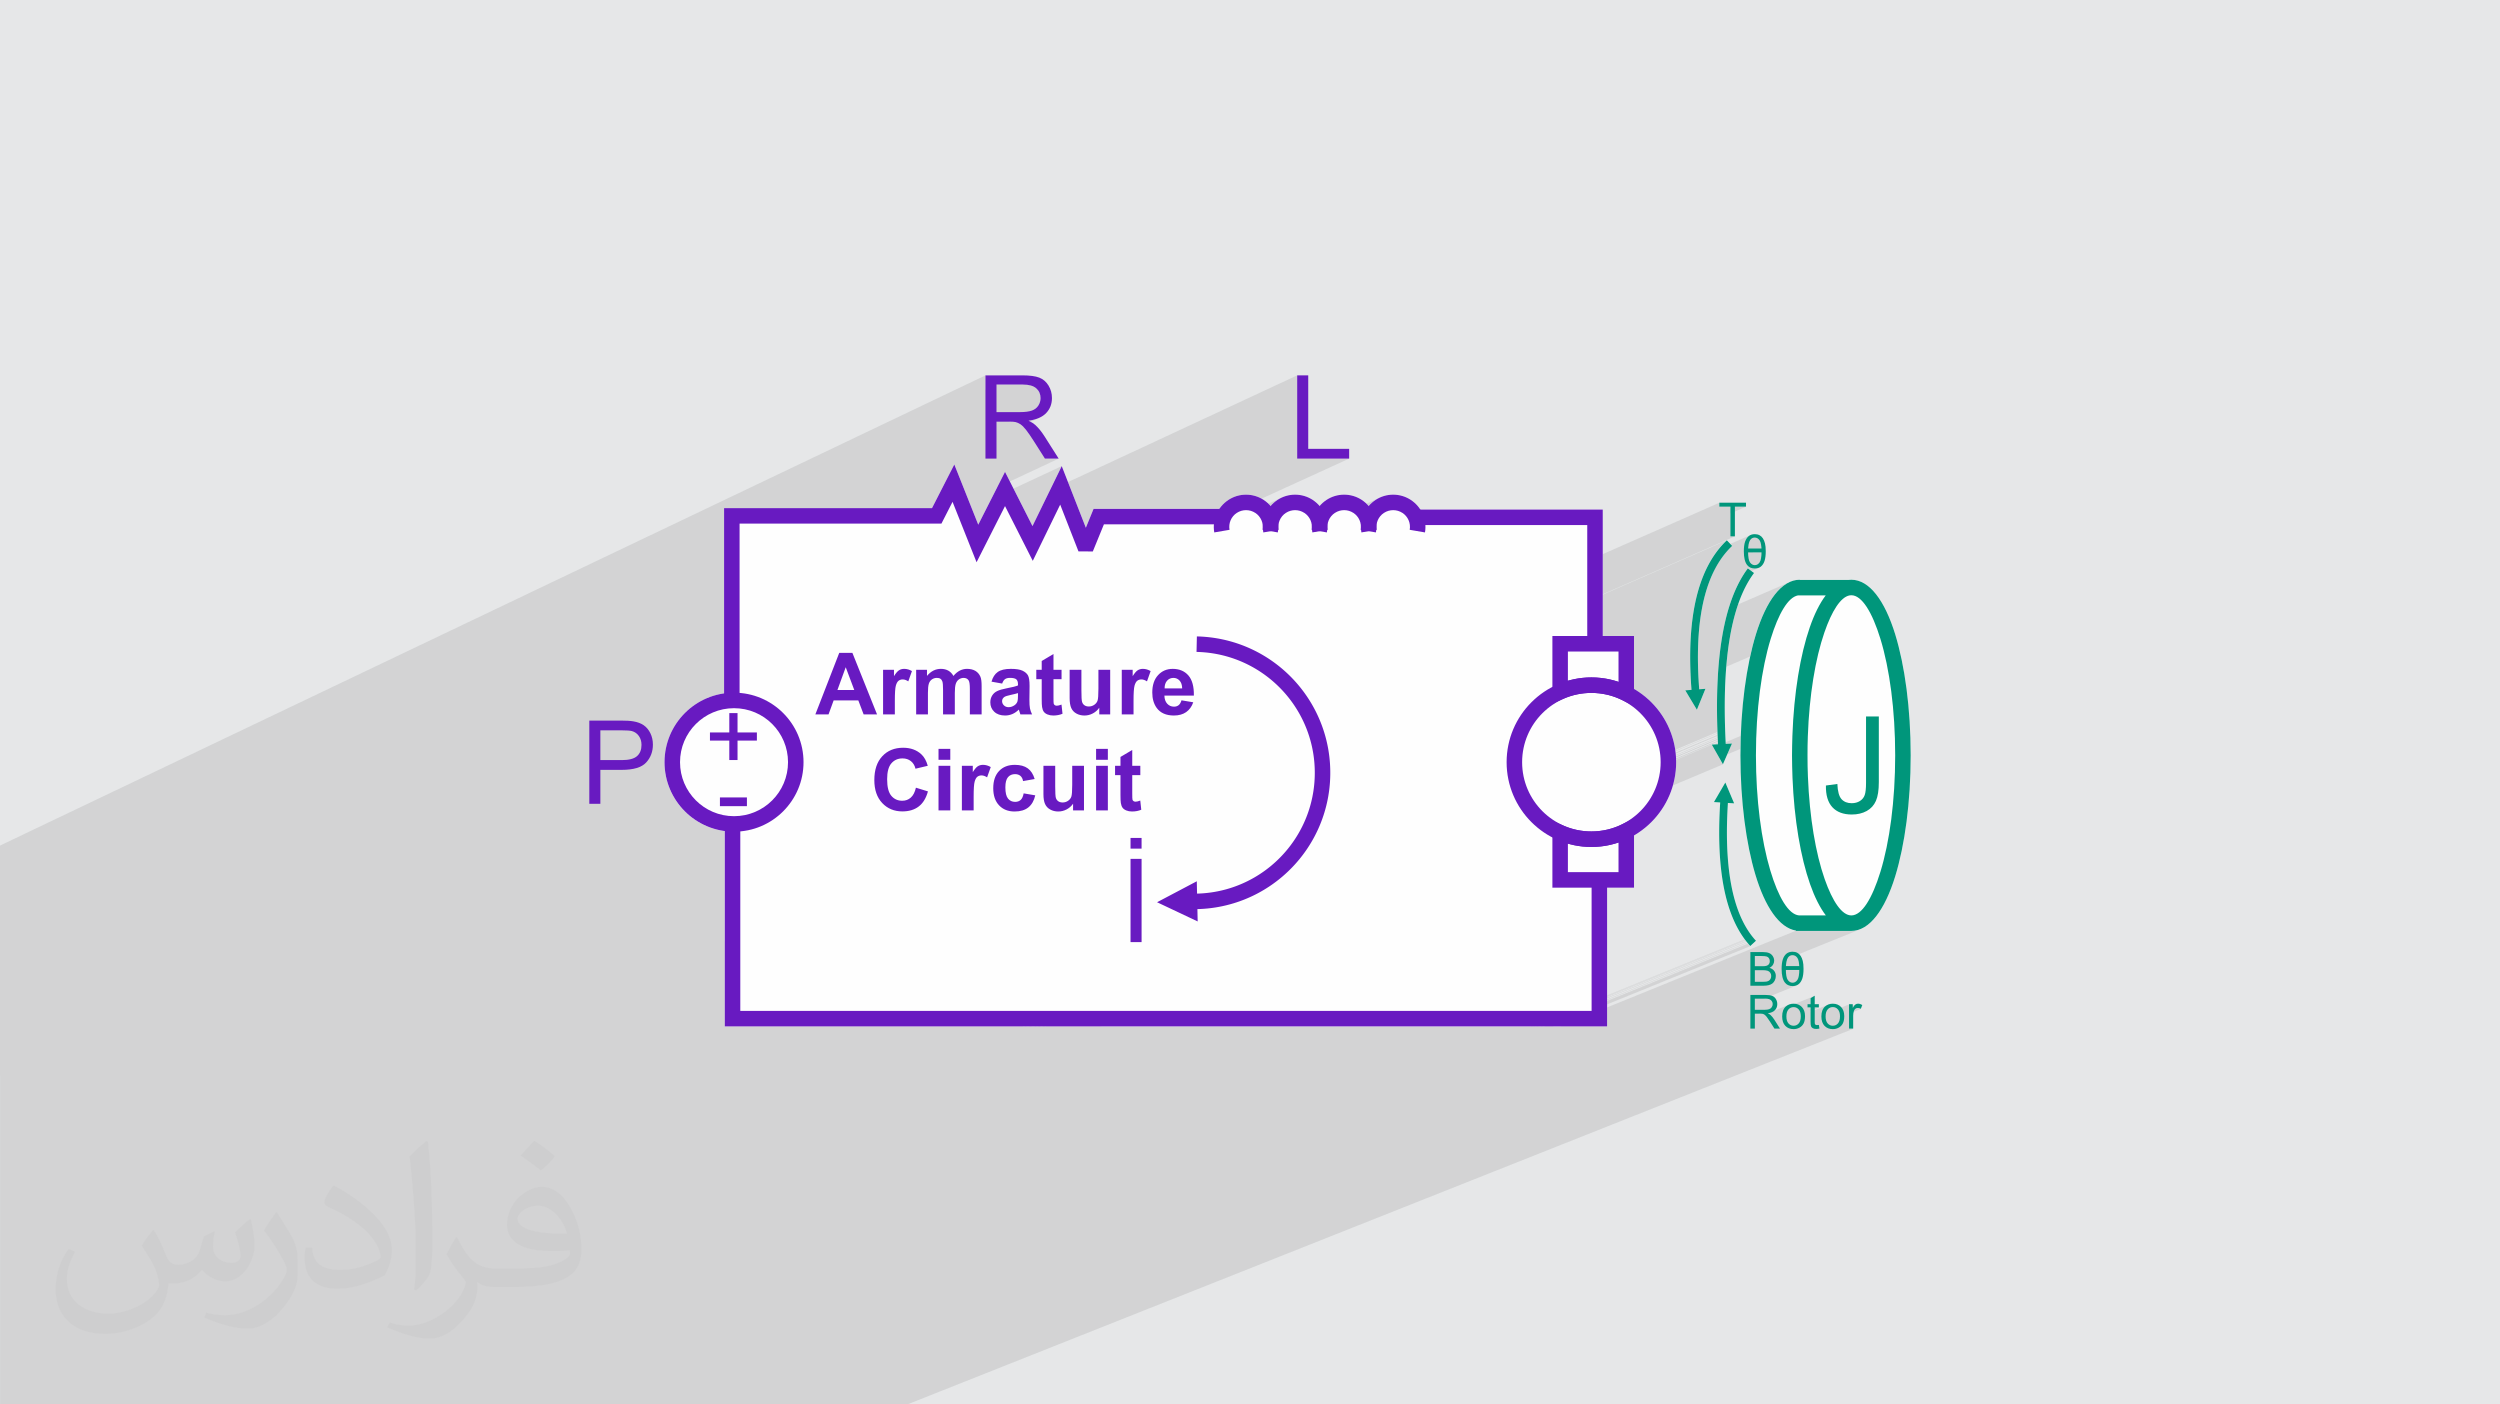 <?xml version="1.0" encoding="UTF-8"?>
<!DOCTYPE svg PUBLIC "-//W3C//DTD SVG 1.1//EN" "http://www.w3.org/Graphics/SVG/1.1/DTD/svg11.dtd">
<!-- Creator: CorelDRAW 2020 (64-Bit) -->
<svg xmlns="http://www.w3.org/2000/svg" xml:space="preserve" width="94.192mm" height="52.917mm" version="1.1" style="shape-rendering:geometricPrecision; text-rendering:geometricPrecision; image-rendering:optimizeQuality; fill-rule:evenodd; clip-rule:evenodd"
viewBox="0 0 9404.92 5283.66"
 xmlns:xlink="http://www.w3.org/1999/xlink"
 xmlns:xodm="http://www.corel.com/coreldraw/odm/2003">
 <defs>
  <style type="text/css">
   <![CDATA[
    .fil3 {fill:#FEFEFE}
    .fil0 {fill:#E6E7E8}
    .fil5 {fill:#00967B;fill-rule:nonzero}
    .fil4 {fill:#681AC1;fill-rule:nonzero}
    .fil2 {fill:#373435;fill-opacity:0.031}
    .fil1 {fill:#2B2A29;fill-opacity:0.102}
   ]]>
  </style>
 </defs>
 <g id="Layer_x0020_1">
  <polygon class="fil0" points="-0,0 9404.92,0 9404.92,5283.66 -0,5283.66 "/>
  <path class="fil1" d="M-0 4045.44l0 -7.69 0 -23.27 0 -0.08 0 -4.21 0 -0.02 0 -0.31 0 -1.91 0 -0.15 0 -0.15 0 -2.01 0 -0.02 0 -0.28 0 -0.11 0 -0.16 0 -0.23 0 -0.03 0 -0.52 0 -0.21 0 -0.04 0 -0.25 0 -0.08 0 -0.17 0 -0.19 0 -0.06 0 -0.23 0 -0.06 0 -0.17 0 -0.17 0 -0.06 0 -0.22 0 -0.05 0 -0.18 0 -5.34 0 -8.4 0 -23.26 0 -17.68 0 -1.9 0 -11.13 0 -65.04 0 -4.3 0 -11.64 0 -5.58 0 -17.7 0 -0.01 0 -13.48 0 -0.02 0 -23.52 0 -14.44 0 -38.79 0 -53.12 0 -2.99 0 -22.82 0 -42.24 0 -30.67 0 -4.99 0 -17.2 0 -11.71 0 -7.04 0 -58.81 0 -0.91 0 -8.46 0 -9.53 0 -30.47 0 -0.01 0 -3.16 0 -19.8 0 -7.45 0 -1.09 0 -15.82 0 -12.44 0 -7.01 0 -12.74 0 -122.6 0 -5.76 0 -21.66 0 -28.39 3707.26 -1768.89 0 54.34 41.55 -19.78 98.98 0 8.38 0.22 7.79 0.67 7.22 1.11 6.63 1.56 6.05 2.01 5.47 2.46 4.89 2.91 4.3 3.35 3.76 3.7 3.27 3.96 2.76 4.21 2.25 4.45 1.76 4.7 1.25 4.94 0.75 5.19 0.25 5.42 -0.13 3.76 -0.39 3.68 -0.65 3.61 -0.91 3.54 -1.17 3.47 -1.43 3.39 -1.69 3.32 -1.95 3.26 -2.18 3.15 -2.42 2.92 -2.67 2.69 -2.91 2.47 -3.15 2.24 -3.38 2.02 -3.63 1.79 -91.68 43.32 2.54 0 3.87 0.02 3.58 0.07 3.3 0.12 3.02 0.16 2.74 0.21 2.45 0.25 2.18 0.29 1.89 0.34 2.41 0.66 2.4 0.77 2.38 0.87 2.38 0.99 2.36 1.09 2.34 1.2 2.33 1.32 2.31 1.42 1.02 0.71 29.6 -13.97 10.89 -1.82 10.15 -2.33 9.43 -2.85 8.68 -3.36 -62.39 29.43 2.53 2.41 2.67 2.76 2.76 3.03 2.83 3.31 2.92 3.6 3.03 3.95 3.24 4.36 3.42 4.77 3.63 5.19 3.82 5.6 4.02 6.03 4.22 6.44 4.41 6.87 41.4 65.16 51.76 0 -231.43 108.25 -22.12 43.66 265.07 -123.79 -29.11 59.71 -15.71 32.22 930.56 -433.18 0 313.14 195.49 0 -2572.93 1176.18 0.83 6.88 3.51 18.29 0.51 1.9 2312.35 -1055.57 -10.73 5.84 -10.26 6.99 -9.72 8.14 -0.14 0.13 -0.24 0.23 -0.39 0.37 -0.17 0.17 -0.22 0.21 -0.38 0.37 -0.19 0.19 -0.19 0.18 -0.38 0.38 -0.22 0.21 -0.16 0.17 -0.38 0.38 -0.24 0.24 -0.13 0.14 -0.37 0.38 -0.27 0.27 -0.1 0.11 -0.37 0.39 -0.3 0.3 -0.07 0.08 -0.37 0.39 -0.31 0.33 -0.05 0.06 -0.36 0.39 -0.34 0.36 -0.02 0.03 -0.36 0.4 -0.35 0.39 -0.02 0.01 -0.34 0.39 -0.35 0.39 -0.03 0.03 -0.32 0.37 -0.35 0.4 -0.06 0.06 -0.29 0.35 -0.35 0.39 -2269.66 1035.5 1.51 5.63 6.13 17.75 7.45 17.37 8.79 16.9 10.11 16.38 11.47 15.76 12.82 15.06 10.96 11.02 2617.35 -1185.68 -11.1 5.04 -10.66 6.23 -10.13 7.42 -9.53 8.6 -0.37 0.38 -0.24 0.24 -0.14 0.14 -0.37 0.38 -0.26 0.27 -0.11 0.12 -0.37 0.38 -0.29 0.3 -0.08 0.09 -0.36 0.38 -0.31 0.33 -0.06 0.06 -0.36 0.39 -0.33 0.36 -0.03 0.04 -0.36 0.39 -0.35 0.39 -0.36 0.4 -0.35 0.4 -0.02 0.02 -0.33 0.38 -0.35 0.4 -0.05 0.05 -0.3 0.35 -0.35 0.39 -2560.71 1159.36 10.09 8.71 16.95 12.5 1.93 1.3 0.69 0.45 1.51 0.99 1.14 0.73 1.09 0.7 1.57 0.99 0.66 0.41 2.03 1.24 0.23 0.15 2.48 1.48 2.07 1.21 0.66 0.38 2.75 1.56 1.2 0.67 1.58 0.86 2.79 1.5 0.29 0.16 2.36 1.22 0.16 0.08 1.06 0.54 1.06 0.54 1.07 0.53 1.07 0.52 1.07 0.52 1.07 0.52 1.08 0.51 1.08 0.51 0.83 0.39 4.85 2.19 0.11 0.04 1.82 0.79 1.83 0.78 1.84 0.76 1.84 0.75 1.85 0.74 1.85 0.72 1.87 0.71 1.87 0.69 0.05 0.01 6.63 2.33 6.72 2.16 6.79 1.98 6.86 1.81 6.94 1.62 7 1.43 7.07 1.24 7.14 1.05 0 414.48 3741.43 -1649.88 0 14.87 41.74 0 0 7.4 16.8 -7.4 41.75 0 -58.55 25.75 0 86.02 16.8 0 -3799.97 1664.04 0 1.33 3769.72 -1650.68 0 -0.01 0 0.01 -1.29 1.23 0 0.01 -1.32 1.24 0 0.01 -1.29 1.25 0 0.01 -0.42 0.42 -0.85 0.83 -0.85 0.85 -0.42 0.42 -0.02 0.01 -1.26 1.28 -1.29 1.29 -0.6 0.65 -0.62 0.63 -1.23 1.28 -0.01 0.01 -1.27 1.33 -0.02 0.01 -1.23 1.33 -1.22 1.29 0 0.01 -1.22 1.33 -1.23 1.36 -0.02 0.01 -1.18 1.33 -0.02 0.01 -0.41 0.46 -0.81 0.89 -1.19 1.37 -1.19 1.36 -1.19 1.39 0 0.01 -1.16 1.38 -0.02 0.01 -1.18 1.41 -1.16 1.39 -1.17 1.41 -1.16 1.41 -0.23 0.3 119.4 -52.24 -2.64 1.26 -2.49 1.5 -2.35 1.73 -2.21 1.95 -2.06 2.15 -1.93 2.34 -1.79 2.55 -1.65 2.75 -1.51 2.94 -1.37 3.15 -0.51 1.4 28.29 -12.37 2.35 -0.71 2.48 -0.43 2.61 -0.14 2.68 0.16 2.56 0.48 2.45 0.8 2.34 1.13 2.22 1.45 2.11 1.77 1.99 2.09 1.87 2.42 1.42 2.32 1.26 2.76 1.11 3.2 0.96 3.63 0.8 4.07 0.65 4.51 0.5 4.95 0.35 5.38 -33.43 14.58 33.64 0 -0.21 6.7 -0.41 6.14 -0.6 5.56 -0.81 4.98 -1.01 4.42 -1.2 3.85 -1.41 3.28 -1.61 2.71 -1.88 2.42 -1.99 2.1 -2.1 1.77 -2.2 1.45 -2.31 1.14 -24.42 10.62 0.56 0.3 3.71 1.43 3.95 1.02 4.2 0.61 4.44 0.2 3.39 -0.12 3.25 -0.35 3.11 -0.58 2.95 -0.81 2.8 -1.05 -57.25 24.89 -0.16 0.25 -1.02 1.61 0 0.01 -8.57 14.26 -3.22 5.88 46.97 -20.4 0.01 0 -46.98 20.41 -0.67 1.24 46.67 -20.28 0.01 0 -46.69 20.28 -1.41 2.58 46.14 -20.04 0.01 0 -46.15 20.05 -2.79 5.1 -1.42 2.85 44.62 -19.37 0.01 0 -44.63 19.38 -4.83 9.74 42.99 -18.66 0.01 0 -43 18.67 -0.74 1.49 42.81 -18.58 0.01 0 -42.83 18.59 -0.63 1.27 -2.05 4.52 41.91 -18.18 0.01 0 -41.92 18.19 -2.73 6.02 41.14 -17.85 0.01 0 -41.15 17.85 -2.13 4.68 40.66 -17.63 0.01 0 -40.67 17.64 -0.28 0.62 -0.37 0.9 40.47 -17.55 0.01 0 -40.48 17.56 -2.62 6.32 39.7 -17.21 0.01 0 -39.71 17.22 -0.67 1.63 39.54 -17.14 -0.01 0 -39.53 17.14 -2.04 4.93 39.1 -16.95 0.01 0 -39.11 16.95 -1.05 2.55 -6.31 16.79 -5.89 17.2 -4.8 15.37 230.22 -99.61 -2.99 1.39 -2.97 1.49 -0.05 0.02 -2.91 1.58 -2.94 1.7 -2.92 1.81 -2.9 1.91 -2.89 2.01 -2.86 2.12 -2.85 2.22 -11.35 10.16 -10.68 11.25 -10.04 12.2 -9.41 13.02 -8.81 13.72 -8.22 14.3 -7.66 14.74 -7.1 15.06 -6.59 15.26 -6.08 15.31 -5.59 15.26 -5.13 15.07 -4.69 14.75 -4.26 14.31 -3.86 13.74 -3.48 13.04 -0.01 0 -1.53 5.95 -1.51 6.01 -1.49 6.06 0 0.01 -1.46 6.12 -1.45 6.18 -1.42 6.24 -1.4 6.29 -120.16 51.47 -0.07 0.9 -1.32 19.97 -1.1 19.95 -0.86 19.89 -0.65 19.81 -0.45 19.7 -0.26 19.56 -0.08 19.38 0.09 19.18 0.25 18.95 0.38 18.69 0.52 18.4 0.64 18.08 -2615.3 1108.04 8.16 0 2607.27 -1104.45 0.06 1.74 -2603.39 1102.71 12.56 0 2591.04 -1097.19 0.14 3.63 -2582.91 1093.55 12.3 0 2570.85 -1088.16 0.08 1.92 -2566.55 1086.25 8.36 0 2558.36 -1082.58 0.17 3.66 -2550.15 1078.92 8.43 0 2541.89 -1075.23 0.18 3.68 -2533.63 1071.55 3.66 0 2506.98 -1060.19 0.98 1.74 22.2 -9.39 0.18 3.7 -20.65 8.73 0.07 0.12 20.59 -8.71 0.13 2.57 -19.52 8.25 1.92 3.38 103.25 -43.64 -0.01 0.01 -0.26 8.07 -0.01 0.01 -0.23 8.1 -0.01 0 -0.2 8.13 -0.01 0.01 -0.17 8.16 -0.01 0 -0.13 8.19 -0.01 0 -0.1 8.21 -80.03 33.74 14.01 24.72 -2342.03 986.11 1619.01 0 805 -327.73 1 1.35 -801.76 326.39 4.23 0 798.54 -325.05 1.01 1.32 -795.38 323.73 8.34 0 789.06 -321.1 0.32 0.39 0.71 0.91 -785.93 319.81 12.36 0 776.65 -315.95 1.06 1.29 -773.55 314.66 8.17 0 767.5 -312.15 0.02 0.01 0.51 0.61 148.34 -60.33 0 0.01 -148.33 60.33 0.51 0.61 0.01 0.01 -764.49 310.9 0.3 0 764.27 -310.81 0.98 1.17 1.07 1.24 1.09 1.22 1.09 1.24 0.55 0.6 0.54 0.6 1.09 1.19 1.1 1.21 -743.9 302.35 28.14 0 887.54 -360.52 0 1.3 81.04 0 250.53 -101.6 0.01 0 -250.53 101.6 16.43 0 229.35 -92.98 0.01 0 -229.35 92.98 7.87 0 219.07 -88.8 0.01 0 -219.07 88.8 7.63 0 209 -84.7 0.01 0 -209 84.7 14.58 0 189.49 -76.77 0.01 0 -189.49 76.77 13.61 0 170.86 -69.21 0.01 0 -170.86 69.21 6.46 0 161.85 -65.55 0.01 0 -161.85 65.55 6.18 0 153.1 -62 0.01 0 -153.1 62 11.69 0 136.21 -55.15 0.01 0 -136.21 55.15 10.67 0 120.26 -48.68 0.01 0 -120.26 48.68 4.95 0 112.63 -45.58 0.01 0 -112.63 45.58 4.7 0 105.23 -42.59 0.01 0 -105.23 42.59 8.65 0 91.13 -36.87 0.01 0 -91.13 36.87 7.62 0 77.99 -31.55 0.01 0 -77.99 31.55 3.41 0 71.78 -29.04 0.01 0 -71.78 29.04 0.74 0 2.07 0 0.02 0 0.35 -0.01 65.79 -26.61 0.01 0 -65.79 26.61 2.8 -0.05 0.02 0 3.15 -0.17 0.01 0 0.09 -0.01 54.05 -21.86 0.01 0 -54.04 21.86 3.03 -0.28 0.01 0 0.03 0 48.11 -19.46 0.01 0 -48.11 19.45 2.99 -0.37 42.23 -17.07 0.01 0 -42.22 17.07 0.07 -0.01 0.02 0 2.98 -0.5 36.25 -14.66 0.01 0 -36.25 14.66 0.11 -0.02 0.02 0 2.9 -0.58 30.29 -12.25 0.01 0 -30.28 12.24 0.17 -0.03 0.01 0 2.8 -0.66 24.36 -9.86 0.01 0 -24.34 9.85 0.25 -0.06 0.01 0 2.78 -0.77 18.34 -7.42 0.01 0 -18.31 7.41 0.24 -0.07 0.01 0 3.05 -0.95 0.01 0 2.8 -0.99 6.25 -2.53 0.01 0 -6.03 2.45 0.01 0 3.01 -1.17 0.01 0 -0.01 0 -246.9 99.83 1.55 0.75 2.22 1.44 2.11 1.78 1.99 2.09 1.87 2.42 1.42 2.32 1.26 2.76 1.11 3.2 0.96 3.63 0.8 4.07 0.65 4.51 0.5 4.94 0.35 5.39 -36.14 14.58 36.34 0 -0.21 6.7 -0.41 6.14 -0.6 5.56 -0.81 4.99 -1.01 4.41 -1.2 3.85 -1.41 3.28 -1.61 2.71 -1.88 2.42 -1.99 2.1 -2.1 1.77 -2.2 1.46 -2.31 1.13 -25.28 10.17 1.42 0.75 3.71 1.43 3.95 1.02 4.2 0.61 4.44 0.2 3.39 -0.12 3.25 -0.34 3.11 -0.59 2.95 -0.81 2.8 -1.05 -124.84 50.19 7.45 0 3.38 0.09 3.16 0.27 2.92 0.45 2.68 0.63 2.45 0.81 2.22 0.99 1.98 1.18 1.74 1.36 1.53 1.5 1.32 1.6 1.11 1.71 0.92 1.8 0.71 1.9 0.5 2.01 0.31 2.1 0.1 2.2 -0.05 1.52 -0.16 1.5 -0.27 1.46 -0.36 1.44 -0.48 1.4 -0.58 1.38 -0.68 1.34 -0.79 1.32 -0.88 1.27 -0.98 1.19 -1.08 1.09 -1.17 1 -1.28 0.9 -1.37 0.82 -1.47 0.73 -1.57 0.63 -42.1 16.88 7.61 0 1.57 0.01 1.45 0.03 1.34 0.04 1.22 0.07 1.11 0.08 1 0.1 0.87 0.12 0.77 0.14 0.97 0.27 0.97 0.31 0.97 0.35 0.96 0.4 0.95 0.44 0.95 0.49 0.55 0.31 95.08 -38.11 -3.53 1.43 -3.36 1.75 -3.2 2.07 -3.04 2.39 -3.32 3.27 -1.36 1.73 112.93 -45.25 -15.57 9.34 0 22.71 -11.49 4.6 0 7.42 11.49 0 0 6.22 15.57 -6.22 15.57 0 -31.13 12.44 0 3.3 67.97 -27.17 -3.53 1.43 -3.36 1.75 -3.2 2.07 -3.04 2.39 -3.32 3.27 -2.89 3.68 -2.44 4.09 -1.99 4.5 -0.31 0.99 29.1 -11.62 2.49 -0.95 2.62 -0.68 2.74 -0.4 2.87 -0.14 2.82 0.14 2.71 0.41 2.58 0.68 2.48 0.96 2.35 1.23 2.23 1.51 1.95 1.64 43.9 -17.52 0 10.19 27.42 -10.93 -1.21 0.54 -1.18 0.64 -1.16 0.74 -1.15 0.88 -1.18 1.09 -1.2 1.29 -1.23 1.51 -1.25 1.72 -1.28 1.93 -1.3 2.13 -1.32 2.34 -13.98 5.57 0 6.51 27.07 -10.78 1.13 -0.43 1.16 -0.34 1.19 -0.24 1.22 -0.14 1.26 -0.05 1.41 0.05 1.42 0.15 1.42 0.25 1.41 0.35 1.42 0.44 1.42 0.55 1.42 0.64 1.42 0.75 -44.34 17.66 0 56.8 15.56 0 -3560.89 1414.08 -14.46 0 -43.7 0 -33.4 0 -7.31 0 -19.45 0 -28.61 0 -20.57 0 -15.14 0 -12.56 0 -8.14 0 -1.17 0 -23.64 0 -0.38 0 -7.26 0 -19.98 0 -8.29 0 -11.15 0 -22.54 0 -7.61 0 -14.41 0 -14.4 0 -9.5 0 -1.14 0 -14.46 0 -2.71 0 -10.62 0 -27.98 0 -3.08 0 -10.72 0 -7.14 0 -5.53 0 -4.07 0 -0.92 0 -2.14 0 -11.78 0 -17.03 0 -8.52 0 -2.41 0 -99.79 0 -30.11 0 -3.03 0 -10.65 0 -20.12 0 -13.78 0 -19.63 0 -25.75 0 -12.34 0 -21.06 0 -0.45 0 -12.57 0 -30.55 0 -32.93 0 -28.08 0 -0.01 0 -0.11 0 -0.01 0 0.01 0 -0.01 0 -0.02 0 -0.01 0 -0.32 0 -0.01 0 -0.63 0 -0.01 0 -0.07 0 -0.01 0 -0.8 0 -0.01 0 -0.09 0 -0.01 0 -1.06 0 -0.01 0 -0.08 0 -0.01 0 -1.33 0 -0.02 0 -0.06 0 -1.6 0 -0.02 0 -0.04 0 -0.01 0 -1.89 0 -0.01 0 -0.01 0 -0.01 0 -1.71 0 -0.42 0 -0.01 0 -0.07 0 -0.01 0 -0.31 0 -2.18 0 -0.02 0 -0.81 0 -1.63 0 -0.01 0 -0.3 0 -0.02 0 -0.08 0 -1.8 0 -0.67 0 -0.01 0 -3.13 0 -0.01 0 -6.95 0 -7.9 0 -4.28 0 -0.01 0 -3.69 0 -0.84 0 -0.01 0 -3.45 0 -6.27 0 -0.01 0 -10.66 0 -0.01 0 -1.16 0 -4.49 0 -0.17 0 -5.72 0 -0.01 0 -12.41 0 -0.01 0 -13.29 0 -0.01 0 -6.97 0 -0.01 0 -7.17 0 -0.01 0 -14.99 0 -0.01 0 -2.44 0 -48.94 0 -22.56 0 -2.91 0 -26.13 0 -3.72 0 -3.66 0 -1.84 0 -1.86 0 -3.78 0 -3.73 0 -3.75 0 -3.53 0 -0.27 0 -0.03 0 -1.85 0 -0.02 0 -1.83 0 -0.05 0 -7.59 0 -3.86 0 -11.47 0 -2.69 0 -1.17 0 -7.75 0 -3.87 0 -3.94 0 -3.93 0 -1503.45 0 -64.26 0 -17.08 0 -16.98 0 -0.01 0 0.01 0 98.33 0 -165.3 0 -8.74 0 -5.46 0 -0.3 0 -1.97 0 -0.01 0 0.01 0 -0.01 0 -5.91 0 -4.48 0 -3.4 0 -7.83 0 -7.83 0 -7.78 0 -7.76 0 -4.06 0 -11.43 0 -7.67 0 -11.67 0 -3.65 0 -7.58 0 -239.73 0 -0.01 0 -133.52 0 -37.65 0 -4.51 0 -3.45 0 -3.2 0 -0.01 0 -5.6 0 -0.02 0 -0.98 0 -0.02 0 -6.54 0 -0.01 0 -6.5 0 -0.01 0 -6.57 0 -0.02 0 -6.52 0 -6.47 0 -6.47 0 -6.43 0 -0.01 0 -0.65 0 -5.78 0 -0.04 0 -5.71 0 -0.68 0 -1.39 0 0 -2.12 0 -0.01 0 -1.88 0 -0.85 0 -2.72 0 -0.02 0 -1.24 0 -1.46 0 -0.01 0 -2.7 0 -0.6 0 -0.01 0 -2.08 0 -0.01 0 -0.12 0 -2.5 0 -0.07 0 -2.67 0 -0.02 0 -1.91 0 -0.72 0 -1.81 0 -0.87 0 -1.2 0 -0.09 0 -1.35 0 -148.05 0 -0.85 0 -0.77 0 -0.66 0 -0.56 0 -0.47 0 -0.37 0 -0.28 0 -0.18 0 -0.09 0 -38.3 0 -0.01 0 -3.51 0 -1.17 0 -2.85 0 -1.67 0 -1.08 0 -0.01 0 -3.27 0 -0.01 0 -4.19 0 -1.68 0 -2.36 0 -1.02 0 -6.64 0 -5.32 0 -1.72 0 -0.82 0 -9.58 0 -3.47 0 -1.02 0 -0.16 0 -0.83 0 -0.99 0 -0.79 0 -0.18 0 -0.98 0 -0.98 0 -0.65 0 -0.27 0 -0.01 0 -0.93 0 -0.01 0 -0.92 0 -0.01 0 -0.91 0 -0.92 0 -0.9 0 -0.01 0 -0.88 0 -0.01 0 -0.25 0 -0.63 0 -0.73 0 -0.12 0 -0.88 0 -2.74 0 -8.96 0 -20.95 0 -12.72 0 -6.39 0 -3.07 0 -1.95 0 -6.63 0 -6.15 0 -3.34 0 -1.86 0 -3.65 0 -3.68 0 -2.09 0 -0.01 0 -2.04 0 -1.93 0 -0.01 0 -0.62 0 -0.01 0 -1.83 0 -0.01 0 -0.24 0 -0.96 0 -0.01 0 -0.44 0 -0.14 0 -0.56 0 -1.12 0 -0.01 0 -0.55 0 -3.88 0 -0.88 0 -0.85 0 -0.01 0 -0.83 0 -0.84 0 -0.01 0 -0.83 0 -0.82 0 -0.81 0 -0.29 0 -0.36 0 -0.17 0 -0.78 0 -0.79 0 -0.76 0 -0.78 0 -0.01 0 -0.75 0 -0.01 0 -0.75 0 -0.73 0 -0.74 0 -0.47 0 -0.24 0 -0.71 0 -0.71 0 -0.7 0 -0.01 0 -0.66 0 -0.68 0 -0.01 0 -0.66 0 -0.01 0 -0.64 0 -0.32 0 -0.34 0 -0.62 0 -0.64 0 -0.2 0 -0.42 0 -0.4 0 -0.21 0 -0.01 0 -0.59 0 -0.58 0 -0.01 0 -0.58 0 -0.01 0 -1.25 0 -6.39 0 -74.76 0 -15.95 0 -6.43 0 -15.99 0 -12.93 0 -389.87 0 -36.18 0 -0.03 0 -11.85 0 -0.09 0 -4.11 0 -0.73 0 -7.57 0 -0.15 0 -2.15 0 -0.28 0 -2.6 0 -1.48 0 -1.14 0 -2.64 0 -0.64 0 -2.02 0 -2.45 0 -0.24 0 -2.04 0 -0.66 0 -1.61 0 -1.12 0 -1.18 0 -1.57 0 -0.72 0 -2.05 0 -31.54 0 -0.2 0 -0.2 0 -0.02 0 -0.22 0 -0.21 0 -0.22 0 -0.21 0 -0.2 0 -0.21 0 -0.02 0 -0.19 0 -0.21 0 -0.03 0 -0.16 0 -0.2 0 -0.05 0 -0.15 0 -0.19 0 -0.06 0 -0.13 0 -0.2 0 -0.06 0 -0.12 0 -0.19 0 -7.62 0 -139.16 0 -0.21 0 -0.2 0 -0.03 0 -0.21 0 -0.2 0 -0.02 0 -0.2 0 -0.22 0 -0.2 0 -0.21 0 -0.03 0 -0.18 0 -0.2 0 -0.04 0 -0.17 0 -0.19 0 -0.05 0 -0.15 0 -0.2 0 -0.05 0 -0.13 0 -0.2 0 -0.07 0 -0.11 0 -0.19 0 -0.09 0 -0.1 0 -0.18 0 -0.09 0 -0.09 0 -0.17 0 -0.11 0 -0.08 0 -0.17 0 -0.11 0 -0.06 0 -6.25 0 -17.32 0 -10.36zm6751.85 -450.38l243.93 -98.64 -243.93 98.64zm240.9 -97.57l-241.08 97.48 241.08 -97.48zm-4266.1 186.25l0 0.01 3768.43 -1650.07 0 -0.01 -3768.43 1650.07zm0 1.26l0 0.01 3765.83 -1648.82 0 -0.01 -3765.83 1648.82zm3739.17 -1187.36l0 0.01 123.99 -53.17 0 -0.01 -123.99 53.17zm-5.71 339.71l87.71 -37.01 -87.71 37.01zm-7.36 -13l95.46 -40.31 -95.46 40.31zm-5823.41 2459.33l-1.33 0 -0.02 0 -15.34 0 -0.01 0 -16.57 0 -0.02 0 0.02 0 33.27 0zm0.01 0l-0.01 0 0.01 0zm5855.59 -3239.84l-3758.28 1645.2 3758.27 -1645.19 0.01 -0.01zm-6183.83 3239.84l-0.01 0 0.01 0zm165.95 0l-0.01 0 0.01 0zm6085.82 -2292.2l-82.02 34.29 82.02 -34.29zm1.18 15.15l-36.38 15.2 36.38 -15.2zm1.98 22.45l-87.17 36.37 87.17 -36.37z"/>
  <path class="fil2" d="M578.49 4627.69c17.95,27.21 29.6,53.36 40.96,82.43 8.45,16.91 12.93,48.09 52.57,48.09 11.61,0 28.28,-3.42 43.06,-11.61 16.63,-8.73 29.32,-21.94 35.94,-42l15.85 -53.36 38.57 -19.02 2.64 2.64c-5.27,20.09 -6.59,39.36 -6.59,54.43 0,44.63 38.57,61.56 69.22,61.56 17.95,0 34.09,-8.73 34.09,-25.11 0,-21.13 -8.98,-57.06 -20.62,-89.29 17.95,-17.95 35.94,-35.94 56.53,-50.47l3.17 1.6c8.98,38.04 14,75.56 14,100.66 0,24.57 -10.83,51.79 -19.81,69.49 -18.49,34.87 -51.25,62.62 -90.87,62.62 -30.1,0 -63.65,-15.07 -86.66,-43.06l-1.32 0c-21.66,26.96 -55.22,51.25 -108.86,51.25l-16.63 0c-2.64,35.41 -10.29,60.49 -21.94,82.95 -31.95,62.34 -126.81,106.47 -216.1,106.47 -124.17,0 -186.51,-71.59 -186.51,-166.96 0,-58.91 19.27,-113.6 48.88,-152.42l24.29 10.04c-18.49,35.41 -30.91,68.68 -30.91,101.45 0,89.29 72.66,131.83 156.4,131.83 77.68,0 173.83,-49.41 191.28,-106.72 -6.59,-62.62 -30.1,-91.93 -66.04,-148.99 10.83,-19.02 24.83,-38.04 42.28,-58.38l3.17 0 0 0 0 0 -0.02 -0.09zm1432.13 -336.04c26.15,16.39 51.79,35.66 76.87,57.85 -14,19.81 -31.45,37.79 -53.11,53.64 -25.11,-20.34 -50.19,-37.79 -75.84,-56.27 17.42,-19.55 34.62,-38.29 52.04,-55.22l0 0 0 0 0 0 0 0 0 0 0.03 0zm13.47 244.11c-42.28,0 -76.87,27.75 -76.87,48.34 0,44.13 84.53,57.85 185.72,57.31 -12.68,-51.79 -57.06,-105.68 -108.86,-105.68l0.01 0.03zm-94.86 236.19c54.96,0 103.04,-1.6 139.74,-10.83 40.96,-10.29 75.56,-30.91 75.56,-45.17 0,-3.7 0,-8.19 -1.32,-11.89 -22.98,2.11 -49.41,2.11 -72.38,2.11 -74.49,0 -131.55,-16.91 -154.02,-58.66 -5.55,-11.61 -9.51,-24.57 -9.51,-39.36 0,-40.43 17.42,-79.79 48.09,-107 25.61,-22.45 53.89,-36.44 82.67,-36.44 52.04,0 93.51,41.75 122.57,107.54 15.85,35.94 26.68,77.4 26.68,129.72 0,34.87 -9.51,64.19 -31.17,85.85 -40.43,39.11 -114.92,53.89 -229.04,53.89l-51.79 0 0 0 -13.47 0c-28.28,0 -48.62,-5.02 -64.72,-17.42l-2.64 0c0.79,6.59 1.32,12.93 1.32,19.02 0,25.61 -8.45,58.38 -25.61,84.53 -50.72,75.3 -105.68,108.04 -153.24,108.04 -48.09,0 -107,-18.49 -160.11,-42.54l9.51 -18.49c17.17,7.13 40.96,11.89 73.7,11.89 85.85,0 198.66,-82.43 212.66,-163 -3.17,-6.59 -8.98,-15.32 -17.17,-24.57 -25.11,-29.85 -40.96,-54.68 -55.75,-80.83 12.68,-25.11 24.29,-45.17 35.13,-63.4l4.49 -0.53c36.72,74.77 69.99,117.55 144.23,117.55l11.61 0 0 0 53.89 0 0 0 0 0 0 0 0 0 0 0 0.09 0.01zm-371.98 79c6.34,-34.34 6.87,-72.91 6.87,-108.86l0 -53.36c0,-99.6 -12.68,-244.36 -22.98,-338.68 17.95,-19.27 43.06,-42 62.87,-57.31l5.81 1.6c13.47,118.62 16.63,256 16.63,383.06 0,33.3 -1.32,65.79 -4.49,89.55 -1.85,30.1 -19.27,52.83 -56.53,87.7l-8.19 -3.7zm-382.8 -157.19c1.85,46.77 24.83,83.49 105.15,83.49 49.93,0 92.19,-12.93 138.96,-35.13 8.45,-3.7 12.93,-8.73 12.93,-12.93 0,-29.32 -22.45,-68.15 -60.23,-103.55 -36.72,-33.3 -85.34,-62.62 -130.76,-82.18 -15.6,-6.59 -20.62,-13.47 -20.62,-20.09 0,-13.47 17.95,-41.75 32.77,-62.09l5.02 -0.53c52.04,27.21 110.17,67.64 153.24,112.53 39.11,41.47 63.4,83.49 63.4,129.19 0,33.81 -10.29,65.51 -26.96,95.11 -57.06,28.79 -117.83,50.72 -178.06,50.72 -73.17,0 -123.1,-34.34 -123.1,-114.92 0,-8.73 0,-22.19 3.17,-39.64l25.11 0 0 0 0 0 0 0 0 0 0 0 -0.02 0zm-132.37 -132.9l45.45 73.45c16.63,27.21 32.23,56.81 32.23,103.55l0 59.7c0,48.34 -30.91,100.13 -80.83,151.38 -39.11,34.62 -73.7,49.41 -105.68,49.41 -47.55,0 -101.98,-14.79 -164.85,-41.75l7.13 -18.49c19.81,5.27 42.79,9.77 71.06,9.77 90.36,-0.53 182.8,-66.57 225.08,-147.15 5.02,-9.26 6.87,-17.95 6.87,-24.04 0,-9.26 -5.02,-19.55 -8.98,-28.79 -22.98,-43.31 -48.62,-82.95 -76.87,-119.68 14.79,-23.25 29.6,-45.7 45.7,-67.9l3.7 0.53 0 0 0 0 0 0 0 0 0 0 -0.02 0.01z"/>
  <g id="_2092390410480">
   <path class="fil3" d="M4621.04 1880.89l0 0zm133.13 0l0 0zm51.37 0l0 0zm133.14 0l0 0zm51.37 0l0 0zm133.13 0l0 0zm51.37 0l0 0zm133.14 0l0 0zm35.62 36.07l657.05 0 29.16 0 0 29.16 0 446.51 88.46 0 29.15 0 0 29.15 0 169.84c23.85,13.9 45.73,30.81 65.12,50.2 57.71,57.71 93.41,137.45 93.41,225.5 0,88.06 -35.7,167.79 -93.41,225.48 -19.39,19.39 -41.27,36.32 -65.12,50.2l0 167.12 0 29.16 -29.15 0 -72.08 0 0 492.83 0 29.18 -29.16 0 -3260.9 0 -29.19 0 0 -29.18 0 -705.6c-58.3,-7.75 -110.54,-34.73 -150.12,-74.33 -47.33,-47.29 -76.58,-112.68 -76.58,-184.86 0,-72.2 29.26,-137.56 76.58,-184.87 38.99,-38.99 90.21,-65.71 147.43,-73.94l0 -667.88 0 -29.15 29.16 0 753.1 0 54.72 -107.06 29.16 -57.04 23.7 59.55 66.38 166.97 74.73 -147.5 25.96 -51.25 25.98 51.25 77.35 152.72 80.95 -166.03 29.11 -59.71 24.17 61.87 66.51 170.14 21.67 -52.96 7.46 -18.23 19.42 0 453.79 0c8.82,-13 20.19,-24.36 33.79,-33.43 20.23,-13.26 43.41,-19.92 66.58,-19.92 23.15,0 46.34,6.66 66.55,20.04 9.74,6.39 18.35,14.05 25.69,22.67 7.33,-8.62 15.95,-16.28 25.68,-22.79 20.24,-13.26 43.42,-19.92 66.58,-19.92 23.16,0 46.34,6.66 66.56,20.04 9.74,6.39 18.35,14.05 25.68,22.67 7.33,-8.62 15.96,-16.28 25.69,-22.79 20.23,-13.26 43.41,-19.92 66.58,-19.92 23.15,0 46.34,6.66 66.55,20.04 9.77,6.39 18.33,14.07 25.69,22.67 7.33,-8.6 15.95,-16.28 25.68,-22.79 20.24,-13.26 43.42,-19.92 66.58,-19.92 23.15,0 46.34,6.66 66.56,20.04 14.56,9.57 26.57,21.92 35.62,36.07zm1844.63 924.56c0,177.04 -22.27,337.97 -58.2,454.98 -39.04,127.02 -97.14,205.56 -165.01,205.56l-2.09 0 -206.38 0 0 -1.32c-62.86,-10.42 -116.36,-89.31 -152.63,-210.68 -34.82,-116.46 -56.22,-274.86 -56.22,-448.54 0,-177.08 22.27,-338.01 58.21,-455.01 39.03,-127 97.14,-205.56 165.01,-205.56l0 0.69 183.27 0 10.82 -0.69c67.87,0 125.97,78.56 165.01,205.56 35.94,117 58.2,277.93 58.2,455.01zm-697.27 102.22l33.14 78.47 -23.45 -1.51 -0.12 1.98 -0.18 2.98 -0.2 2.98 -0.14 2.97 -0.18 2.95 -0.17 2.96 -0.18 2.95 -0.14 2.9 -0.15 2.95 -0.15 2.93 -0.13 2.88 -0.14 2.92 -0.13 2.91 -0.12 2.87 -0.13 2.91 -0.12 2.87 -0.1 2.83 -0.12 2.9 -0.1 2.86 -0.1 2.83 -0.08 2.82 -0.1 2.86 -0.07 2.8 -0.07 2.8 -0.08 2.83 -0.07 2.8 -0.08 2.81 -0.05 2.77 -0.05 2.78 -0.05 2.76 -0.05 2.78 -0.05 2.77 -0.02 2.73 -0.03 2.73 -0.02 2.75 -0.03 2.73 -0.02 2.71 0 2.73 -0.03 2.7 0 2.65 0.03 2.71 0 2.73 0 2.65 0.02 2.66 0.03 2.65 0.02 2.65 0.03 2.66 0.05 2.63 0.05 2.63 0.05 2.63 0.05 2.6 0.05 2.63 0.05 2.58 0.07 2.61 0.08 2.58 0.07 2.58 0.07 2.55 0.1 2.56 0.08 2.58 0.1 2.55 0.1 2.53 0.1 2.53 0.12 2.53 0.1 2.48 0.12 2.53 0.13 2.53 0.12 2.46 0.15 2.5 0.12 2.48 0.15 2.46 0.15 2.51 0.15 2.43 0.15 2.43 0.17 2.45 0.15 2.43 0.18 2.44 0.17 2.43 0.17 2.4 0.2 2.41 0.2 2.38 0.2 2.38 0.2 2.38 0.19 2.41 0.23 2.38 0.2 2.33 0.22 2.34 0.22 2.35 0.23 2.36 0.24 2.33 0.23 2.31 0.25 2.33 0.24 2.31 0.25 2.28 0.25 2.28 0.27 2.33 0.25 2.26 0.3 2.26 0.25 2.28 0.29 2.23 0.28 2.26 0.29 2.26 0.3 2.2 0.3 2.21 0.3 2.24 0.3 2.23 0.32 2.18 0.32 2.18 0.32 2.21 0.33 2.16 0.34 2.18 0.33 2.19 0.34 2.13 0.35 2.13 0.35 2.16 0.37 2.13 0.35 2.14 0.37 2.11 0.37 2.1 0.37 2.14 0.38 2.08 0.37 2.06 0.39 2.11 0.4 2.08 0.4 2.06 0.39 2.04 0.43 2.08 0.39 2.03 0.43 2.04 0.42 2.01 0.42 2.03 0.45 2.01 0.42 2.01 0.44 2.01 0.45 2.01 0.45 1.98 0.44 1.94 0.47 1.98 0.48 1.96 0.47 1.96 0.44 1.96 0.47 1.91 0.5 1.94 0.5 1.93 0.49 1.91 0.47 1.91 0.5 1.89 0.52 1.91 0.52 1.91 0.5 1.86 0.52 1.83 0.55 1.91 0.52 1.86 0.52 1.82 0.54 1.83 0.55 1.84 0.54 1.83 0.55 1.84 0.55 1.81 0.57 1.78 0.57 1.79 0.54 1.81 0.6 1.76 0.57 1.79 0.57 1.74 0.59 1.76 0.6 1.76 0.6 1.73 0.62 1.74 0.59 1.74 0.6 1.71 0.62 1.71 0.62 1.69 0.64 1.71 0.62 1.71 0.65 1.66 0.62 1.71 0.64 1.62 0.65 1.66 0.64 1.66 0.67 1.66 0.67 1.64 0.65 1.59 0.67 1.64 0.67 1.63 0.69 1.59 0.67 1.61 0.69 1.57 0.7 1.58 0.69 1.59 0.7 1.59 0.72 1.54 0.72 1.56 0.72 1.56 0.69 1.52 0.72 1.53 0.72 1.52 0.74 1.53 0.75 1.52 0.72 1.46 0.77 1.51 0.74 1.49 0.77 1.47 0.74 1.49 0.77 1.48 0.77 1.44 0.77 1.42 0.77 1.46 0.79 1.44 0.77 1.44 0.8 1.41 0.79 1.39 0.79 1.41 0.82 1.42 0.8 1.39 0.82 1.36 0.81 1.37 0.82 1.39 0.85 1.38 0.79 1.32 0.84 1.31 0.87 1.39 0.82 1.32 0.84 1.29 0.87 1.31 0.85 1.34 0.86 1.32 0.87 1.29 0.87 1.29 0.87 1.29 0.87 1.21 0.89 1.29 0.89 1.27 0.87 1.21 0.89 1.24 0.95 1.27 0.89 1.21 0.89 1.22 0.9 1.22 0.91 1.19 0.95 1.21 0.91 1.19 0.95 1.19 0.91 1.14 0.97 1.19 0.94 1.2 0.95 1.14 0.92 1.11 0.96 1.14 0.99 1.17 0.95 1.12 0.96 1.09 0.97 1.11 0.99 1.12 0.97 1.09 1.02 1.09 0.97 1.09 -21.43 19.75 -1.09 -1.22 -1.09 -1.19 -1.1 -1.19 -1.09 -1.24 -1.09 -1.22 -1.07 -1.24 -1.06 -1.26 -1.04 -1.24 -1.07 -1.24 -1.07 -1.29 -1.06 -1.29 -1.02 -1.27 -1.02 -1.26 -1.04 -1.34 -1.04 -1.29 -1.02 -1.32 -0.99 -1.31 -1.02 -1.32 -1.02 -1.34 -1.01 -1.36 -0.99 -1.37 -0.95 -1.29 -0.99 -1.36 -1.02 -1.41 -0.94 -1.37 -0.97 -1.36 -0.99 -1.44 -0.94 -1.39 -0.94 -1.39 -0.95 -1.41 -0.94 -1.42 -0.92 -1.41 -0.94 -1.44 -0.94 -1.46 -0.92 -1.47 -0.87 -1.41 -0.94 -1.47 -0.92 -1.51 -0.87 -1.46 -0.89 -1.49 -0.89 -1.49 -0.87 -1.49 -0.89 -1.51 -0.87 -1.51 -0.87 -1.52 -0.87 -1.56 -0.84 -1.51 -0.87 -1.54 -0.84 -1.56 -0.82 -1.54 -0.85 -1.61 -0.84 -1.57 -0.82 -1.56 -0.82 -1.59 -0.79 -1.59 -0.82 -1.61 -0.79 -1.59 -0.82 -1.63 -0.8 -1.64 -0.77 -1.61 -0.76 -1.61 -0.8 -1.67 -0.79 -1.68 -0.75 -1.64 -0.76 -1.66 -0.75 -1.66 -0.77 -1.69 -0.72 -1.66 -0.74 -1.72 -0.75 -1.71 -0.72 -1.68 -0.74 -1.74 -0.69 -1.71 -0.72 -1.71 -0.75 -1.79 -0.69 -1.74 -0.7 -1.73 -0.67 -1.74 -0.69 -1.76 -0.7 -1.81 -0.67 -1.76 -0.67 -1.79 -0.67 -1.81 -0.66 -1.79 -0.65 -1.78 -0.64 -1.81 -0.67 -1.86 -0.65 -1.84 -0.62 -1.81 -0.64 -1.84 -0.62 -1.86 -0.63 -1.83 -0.62 -1.89 -0.62 -1.88 -0.59 -1.86 -0.6 -1.89 -0.59 -1.91 -0.6 -1.91 -0.59 -1.88 -0.57 -1.94 -0.57 -1.91 -0.57 -1.91 -0.57 -1.93 -0.57 -1.96 -0.55 -1.96 -0.55 -1.91 -0.54 -1.99 -0.55 -2.01 -0.52 -1.93 -0.54 -2.01 -0.53 -1.99 -0.52 -2 -0.52 -1.99 -0.49 -2.01 -0.5 -2.03 -0.52 -2.04 -0.5 -2.03 -0.49 -2.06 -0.47 -2.03 -0.48 -2.04 -0.49 -2.11 -0.45 -2.06 -0.47 -2.08 -0.45 -2.06 -0.47 -2.08 -0.44 -2.11 -0.45 -2.11 -0.42 -2.13 -0.45 -2.11 -0.42 -2.13 -0.42 -2.11 -0.42 -2.14 -0.43 -2.18 -0.39 -2.16 -0.4 -2.13 -0.42 -2.18 -0.4 -2.19 -0.37 -2.16 -0.4 -2.2 -0.37 -2.21 -0.37 -2.21 -0.37 -2.21 -0.38 -2.2 -0.34 -2.21 -0.35 -2.28 -0.35 -2.24 -0.34 -2.23 -0.35 -2.26 -0.32 -2.25 -0.33 -2.26 -0.34 -2.31 -0.3 -2.28 -0.32 -2.26 -0.33 -2.31 -0.29 -2.33 -0.3 -2.3 -0.3 -2.31 -0.3 -2.33 -0.27 -2.34 -0.27 -2.33 -0.28 -2.38 -0.27 -2.31 -0.27 -2.38 -0.25 -2.38 -0.27 -2.35 -0.25 -2.39 -0.25 -2.43 -0.22 -2.38 -0.23 -2.38 -0.24 -2.41 -0.23 -2.43 -0.22 -2.45 -0.2 -2.43 -0.22 -2.41 -0.2 -2.46 -0.2 -2.45 -0.2 -2.46 -0.2 -2.48 -0.17 -2.48 -0.17 -2.48 -0.18 -2.48 -0.19 -2.51 -0.15 -2.5 -0.18 -2.51 -0.15 -2.53 -0.15 -2.5 -0.14 -2.56 -0.13 -2.53 -0.15 -2.55 -0.12 -2.58 -0.12 -2.53 -0.13 -2.56 -0.12 -2.6 -0.1 -2.58 -0.13 -2.58 -0.1 -2.63 -0.07 -2.61 -0.1 -2.58 -0.1 -2.6 -0.07 -2.66 -0.08 -2.63 -0.07 -2.63 -0.08 -2.67 -0.05 -2.63 -0.07 -2.68 -0.05 -2.66 -0.05 -2.68 -0.02 -2.68 -0.05 -2.7 -0.03 -2.7 -0.05 -2.68 -0.02 -2.73 0 -2.73 -0.03 -2.73 0 -2.7 0 -2.76 0 -2.75 0 -2.75 0 -2.76 0.03 -2.8 0.02 -2.75 0.03 -2.78 0.02 -2.81 0.05 -2.8 0.05 -2.8 0.03 -2.8 0.05 -2.86 0.07 -2.8 0.05 -2.83 0.07 -2.85 0.05 -2.83 0.08 -2.85 0.07 -2.88 0.1 -2.88 0.08 -2.87 0.09 -2.88 0.1 -2.9 0.13 -2.91 0.1 -2.9 0.1 -2.93 0.12 -2.9 0.12 -2.93 0.13 -2.95 0.15 -2.93 0.12 -2.95 0.15 -2.95 0.15 -2.98 0.15 -2.95 0.15 -3 0.17 -3 0.17 -2.98 0.18 -3 0.17 -3 0.18 -3 0.19 -3.03 0.13 -2.03 -23.48 -1.52 42.88 -73.59zm0.03 -177.19l0.14 3.61 0.15 3.58 0.18 3.64 0.17 3.64 0.17 3.63 0.15 3.67 0.2 3.66 0.18 3.66 0.14 2.7 23.48 -1.24 -34.11 78.05 -41.98 -74.09 23.5 -1.24 -0.15 -2.7 -0.18 -3.71 -0.19 -3.69 -0.18 -3.69 -0.17 -3.68 -0.18 -3.66 -0.14 -3.67 -0.18 -3.66 -0.15 -3.63 -0.15 -3.64 -0.12 -3.64 -0.15 -3.61 -0.12 -3.58 -0.13 -3.62 -0.12 -3.58 -0.12 -3.57 -0.13 -3.58 -0.1 -3.54 -0.1 -3.56 -0.1 -3.56 -0.1 -3.52 -0.09 -3.51 -0.08 -3.54 -0.07 -3.51 -0.08 -3.49 -0.07 -3.48 -0.05 -3.49 -0.08 -3.47 -0.05 -3.46 -0.05 -3.49 -0.05 -3.43 -0.02 -3.42 -0.05 -3.44 -0.02 -3.41 -0.03 -3.41 -0.02 -3.39 -0.03 -3.41 0 -3.39 -0.02 -3.37 0 -3.36 0.02 -3.36 0 -3.32 0 -3.34 0.03 -3.36 0.02 -3.31 0.05 -3.32 0.03 -3.3 0.02 -3.31 0.05 -3.3 0.05 -3.28 0.05 -3.27 0.05 -3.27 0.07 -3.25 0.05 -3.25 0.08 -3.25 0.07 -3.23 0.1 -3.25 0.08 -3.2 0.09 -3.17 0.1 -3.2 0.1 -3.2 0.1 -3.18 0.13 -3.17 0.1 -3.18 0.12 -3.15 0.12 -3.13 0.13 -3.15 0.15 -3.12 0.12 -3.1 0.17 -3.13 0.15 -3.07 0.15 -3.13 0.15 -3.08 0.17 -3.05 0.18 -3.07 0.17 -3.05 0.18 -3.03 0.17 -3.08 0.2 -3.02 0.2 -3 0.19 -3.03 0.2 -3 0.23 -2.98 0.19 -2.98 0.23 -2.97 0.22 -2.98 0.22 -2.98 0.25 -2.92 0.23 -2.93 0.24 -2.95 0.25 -2.91 0.25 -2.92 0.27 -2.91 0.25 -2.9 0.27 -2.88 0.28 -2.87 0.27 -2.88 0.27 -2.85 0.32 -2.86 0.28 -2.82 0.29 -2.83 0.3 -2.85 0.33 -2.83 0.29 -2.78 0.33 -2.8 0.32 -2.81 0.32 -2.78 0.35 -2.77 0.32 -2.76 0.35 -2.75 0.34 -2.73 0.35 -2.75 0.37 -2.73 0.35 -2.71 0.37 -2.7 0.38 -2.7 0.37 -2.71 0.37 -2.68 0.4 -2.65 0.39 -2.68 0.4 -2.68 0.4 -2.63 0.39 -2.63 0.43 -2.65 0.42 -2.63 0.42 -2.61 0.42 -2.58 0.42 -2.6 0.45 -2.61 0.45 -2.55 0.44 -2.58 0.45 -2.56 0.45 -2.55 0.47 -2.53 0.44 -2.53 0.47 -2.53 0.5 -2.53 0.47 -2.51 0.47 -2.48 0.5 -2.48 0.5 -2.5 0.52 -2.49 0.49 -2.45 0.52 -2.46 0.5 -2.43 0.52 -2.45 0.55 -2.43 0.52 -2.39 0.52 -2.43 0.57 -2.43 0.52 -2.35 0.55 -2.39 0.57 -2.38 0.57 -2.35 0.54 -2.36 0.6 -2.36 0.57 -2.33 0.57 -2.33 0.59 -2.33 0.6 -2.31 0.57 -2.31 0.62 -2.28 0.6 -2.31 0.62 -2.28 0.62 -2.26 0.62 -2.25 0.62 -2.26 0.62 -2.23 0.64 -2.24 0.65 -2.25 0.64 -2.21 0.65 -2.21 0.67 -2.18 0.67 -2.19 0.64 -2.18 0.67 -2.16 0.7 -2.18 0.67 -2.16 0.69 -2.16 0.69 -2.13 0.7 -2.11 0.69 -2.16 0.72 -2.1 0.72 -2.09 0.72 -2.08 0.72 -2.09 0.72 -2.1 0.74 -2.06 0.72 -2.06 0.75 -2.06 0.74 -2.01 0.77 -2.03 0.75 -2.01 0.79 -2.06 0.77 -2.01 0.77 -1.99 0.77 -1.96 0.77 -1.98 0.81 -1.99 0.8 -1.96 0.79 -1.95 0.8 -1.96 0.81 -1.91 0.82 -1.94 0.82 -1.91 0.82 -1.93 0.84 -1.89 0.85 -1.91 0.82 -1.86 0.84 -1.86 0.87 -1.91 0.87 -1.84 0.84 -1.83 0.89 -1.86 0.87 -1.84 0.87 -1.81 0.89 -1.81 0.87 -1.79 0.89 -1.81 0.92 -1.81 0.89 -1.73 0.92 -1.77 0.92 -1.81 0.92 -1.73 0.91 -1.74 0.95 -1.74 0.94 -1.71 0.92 -1.71 0.94 -1.71 0.97 -1.71 0.97 -1.69 0.96 -1.69 0.97 -1.68 0.99 -1.67 0.95 -1.61 0.99 -1.68 0.99 -1.62 0.99 -1.61 1.02 -1.66 0.99 -1.59 1.02 -1.61 1.02 -1.59 1.01 -1.56 1.02 -1.57 1.02 -1.58 1.06 -1.59 1.05 -1.51 1.04 -1.54 1.06 -1.54 1.05 -1.51 1.06 -1.52 1.09 -1.51 1.07 -1.49 1.07 -1.49 1.09 -1.46 1.09 -1.49 23.33 17.46 -0.99 1.34 -1 1.36 -0.99 1.37 -0.99 1.39 -0.97 1.36 -0.97 1.37 -0.99 1.41 -0.97 1.41 -0.96 1.42 -0.97 1.44 -0.94 1.41 -0.95 1.44 -0.96 1.46 -0.95 1.47 -0.94 1.49 -0.92 1.46 -0.96 1.51 -0.9 1.47 -0.91 1.51 -0.95 1.54 -0.89 1.49 -0.92 1.58 -0.92 1.54 -0.89 1.54 -0.89 1.56 -0.9 1.57 -0.86 1.56 -0.9 1.59 -0.86 1.63 -0.87 1.59 -0.87 1.61 -0.87 1.67 -0.87 1.63 -0.84 1.61 -0.87 1.67 -0.87 1.68 -0.82 1.67 -0.84 1.66 -0.84 1.71 -0.82 1.71 -0.82 1.71 -0.82 1.71 -0.82 1.72 -0.82 1.76 -0.81 1.76 -0.8 1.71 -0.79 1.79 -0.8 1.78 -0.79 1.79 -0.79 1.78 -0.77 1.79 -0.77 1.81 -0.77 1.84 -0.77 1.83 -0.77 1.84 -0.77 1.86 -0.74 1.86 -0.75 1.86 -0.74 1.89 -0.74 1.88 -0.75 1.91 -0.72 1.89 -0.72 1.91 -0.72 1.91 -0.72 1.96 -0.72 1.93 -0.72 1.96 -0.69 1.96 -0.69 1.98 -0.7 1.96 -0.69 1.99 -0.7 2.01 -0.67 2.01 -0.67 2.01 -0.67 2.01 -0.67 2.06 -0.67 2.03 -0.64 2.06 -0.67 2.06 -0.65 2.06 -0.64 2.08 -0.65 2.08 -0.62 2.14 -0.62 2.08 -0.64 2.13 -0.62 2.14 -0.6 2.13 -0.62 2.13 -0.62 2.16 -0.59 2.16 -0.6 2.21 -0.59 2.18 -0.6 2.16 -0.57 2.21 -0.6 2.21 -0.57 2.23 -0.57 2.23 -0.54 2.23 -0.57 2.24 -0.55 2.25 -0.57 2.29 -0.54 2.28 -0.55 2.28 -0.52 2.28 -0.52 2.31 -0.55 2.36 -0.52 2.28 -0.52 2.31 -0.52 2.38 -0.5 2.35 -0.52 2.33 -0.49 2.39 -0.5 2.38 -0.47 2.38 -0.5 2.41 -0.47 2.38 -0.47 2.43 -0.5 2.43 -0.44 2.41 -0.47 2.45 -0.45 2.43 -0.45 2.46 -0.44 2.5 -0.48 2.48 -0.42 2.48 -0.44 2.51 -0.42 2.51 -0.43 2.5 -0.42 2.51 -0.42 2.55 -0.4 2.56 -0.42 2.55 -0.4 2.56 -0.39 2.55 -0.37 2.61 -0.4 2.58 -0.37 2.58 -0.38 2.63 -0.39 2.63 -0.35 2.6 -0.37 2.63 -0.35 2.65 -0.37 2.66 -0.35 2.68 -0.35 2.65 -0.32 2.71 -0.35 2.67 -0.32 2.71 -0.32 2.7 -0.32 2.73 -0.33 2.71 -0.29 2.75 -0.33 2.78 -0.29 2.73 -0.3 2.75 -0.27 2.78 -0.3 2.8 -0.27 2.78 -0.28 2.8 -0.3 2.81 -0.24 2.8 -0.28 2.85 -0.24 2.85 -0.25 2.83 -0.25 2.86 -0.25 2.87 -0.25 2.86 -0.22 2.9 -0.22 2.9 -0.25 2.9 -0.2 2.9 -0.22 2.91 -0.2 2.92 -0.22 2.98 -0.2 2.95 -0.2 2.96 -0.2 2.95 -0.17 2.97 -0.2 2.98 -0.15 3 -0.17 3.03 -0.18 3 -0.17 3 -0.15 3.05 -0.15 3 -0.15 3.11 -0.15 3.02 -0.12 3.08 -0.15 3.07 -0.12 3.08 -0.13 3.1 -0.12 3.13 -0.13 3.1 -0.1 3.12 -0.09 3.13 -0.1 3.12 -0.1 3.15 -0.08 3.18 -0.1 3.18 -0.07 3.17 -0.08 3.18 -0.07 3.2 -0.07 3.2 -0.05 3.22 -0.08 3.23 -0.05 3.22 -0.05 3.25 -0.02 3.25 -0.05 3.25 -0.03 3.27 -0.02 3.3 -0.03 3.28 -0.02 3.27 0 3.3 -0.03 3.34 0 3.31 0 3.32 0 3.34 0.03 3.34 0 3.34 0.02 3.36 0.03 3.39 0.02 3.36 0.05 3.37 0.05 3.41 0.03 3.41 0.05 3.39 0.07 3.44 0.05 3.44 0.08 3.43 0.04 3.47 0.08 3.46 0.07 3.46 0.1 3.47 0.08 3.48 0.1 3.49 0.1 3.51 0.1 3.52 0.12 3.56 0.1 3.51 0.12 3.54 0.1 3.56 0.15 3.54 0.12 3.59 0.13 3.58 0.15 3.59 0.15 3.59zm-100.35 -203.21l0.2 3.05 0.18 3.03 0.19 3.08 0.2 3.05 0.23 3.05 0.2 3.1 0.22 3.1 0.22 3.08 0.22 3.1 0.18 2.11 23.43 -1.79 -32.15 78.86 -43.79 -73.04 23.43 -1.81 -0.15 -2.16 -0.25 -3.15 -0.22 -3.15 -0.2 -3.13 -0.23 -3.1 -0.22 -3.15 -0.2 -3.12 -0.2 -3.1 -0.19 -3.1 -0.18 -3.08 -0.2 -3.1 -0.17 -3.08 -0.15 -3.05 -0.17 -3.08 -0.15 -3.05 -0.15 -3.05 -0.15 -3.05 -0.15 -3.03 -0.15 -3.02 -0.12 -3.03 -0.13 -2.97 -0.09 -3.03 -0.13 -2.98 -0.1 -2.97 -0.1 -3.01 -0.1 -2.97 -0.07 -2.96 -0.1 -2.97 -0.07 -2.95 -0.05 -2.93 -0.08 -2.93 -0.05 -2.93 -0.05 -2.92 -0.05 -2.93 -0.05 -2.88 -0.02 -2.9 -0.03 -2.9 -0.02 -2.88 -0.03 -2.88 0 -2.85 -0.02 -2.85 0 -2.88 0.02 -2.85 0 -2.83 0.03 -2.83 0.02 -2.8 0.03 -2.81 0.02 -2.82 0.05 -2.81 0.05 -2.8 0.05 -2.78 0.08 -2.75 0.05 -2.78 0.07 -2.78 0.07 -2.75 0.08 -2.76 0.1 -2.72 0.1 -2.73 0.1 -2.71 0.1 -2.75 0.12 -2.7 0.1 -2.71 0.12 -2.68 0.15 -2.68 0.13 -2.7 0.15 -2.68 0.14 -2.65 0.15 -2.66 0.18 -2.65 0.15 -2.63 0.17 -2.66 0.2 -2.63 0.17 -2.6 0.17 -2.63 0.2 -2.58 0.2 -2.63 0.22 -2.58 0.2 -2.58 0.23 -2.58 0.22 -2.55 0.22 -2.56 0.25 -2.58 0.25 -2.53 0.22 -2.55 0.28 -2.53 0.24 -2.51 0.28 -2.53 0.27 -2.51 0.27 -2.48 0.27 -2.5 0.3 -2.51 0.3 -2.45 0.3 -2.48 0.3 -2.44 0.32 -2.48 0.32 -2.48 0.32 -2.4 0.33 -2.43 0.34 -2.46 0.35 -2.41 0.35 -2.4 0.37 -2.41 0.35 -2.38 0.37 -2.38 0.37 -2.38 0.37 -2.41 0.4 -2.36 0.37 -2.35 0.4 -2.36 0.42 -2.38 0.4 -2.31 0.42 -2.33 0.42 -2.31 0.42 -2.3 0.42 -2.31 0.45 -2.33 0.45 -2.28 0.44 -2.26 0.45 -2.31 0.47 -2.28 0.47 -2.26 0.47 -2.26 0.5 -2.23 0.47 -2.23 0.5 -2.23 0.49 -2.24 0.53 -2.25 0.49 -2.19 0.52 -2.18 0.52 -2.21 0.52 -2.2 0.55 -2.19 0.52 -2.16 0.55 -2.15 0.57 -2.19 0.54 -2.11 0.57 -2.15 0.57 -2.16 0.6 -2.14 0.57 -2.1 0.57 -2.11 0.62 -2.11 0.6 -2.13 0.62 -2.06 0.59 -2.09 0.62 -2.08 0.62 -2.08 0.62 -2.04 0.65 -2.08 0.67 -2.06 0.64 -2.04 0.65 -2.01 0.67 -2 0.67 -2.06 0.67 -2.01 0.67 -1.96 0.69 -2.04 0.7 -1.98 0.69 -1.99 0.69 -1.96 0.72 -1.96 0.72 -1.95 0.72 -1.99 0.75 -1.93 0.72 -1.91 0.74 -1.94 0.74 -1.93 0.75 -1.89 0.77 -1.93 0.77 -1.91 0.77 -1.87 0.76 -1.88 0.8 -1.86 0.79 -1.89 0.82 -1.88 0.77 -1.81 0.82 -1.86 0.82 -1.86 0.82 -1.81 0.81 -1.82 0.85 -1.83 0.84 -1.84 0.84 -1.76 0.87 -1.81 0.87 -1.81 0.84 -1.74 0.87 -1.78 0.9 -1.76 0.86 -1.76 0.9 -1.74 0.87 -1.74 0.91 -1.76 0.92 -1.71 0.92 -1.71 0.92 -1.71 0.91 -1.72 0.97 -1.71 0.92 -1.66 0.94 -1.69 0.95 -1.68 0.96 -1.64 0.95 -1.66 0.99 -1.66 0.99 -1.67 0.97 -1.61 0.99 -1.64 0.99 -1.63 1.02 -1.59 0.99 -1.61 1.02 -1.59 0.99 -1.56 1.04 -1.62 1.04 -1.58 1.05 -1.57 1.04 -1.58 1.06 -1.54 1.05 -1.54 1.09 -1.54 1.04 -1.51 1.07 -1.51 1.09 -1.52 1.11 -1.54 1.07 -1.46 1.09 -1.49 1.14 -1.51 1.12 -1.46 1.12 -1.44 1.11 -1.47 1.14 -1.46 1.14 -1.44 1.15 -1.44 1.14 -1.44 1.16 -1.41 1.17 -1.41 1.16 -1.39 1.2 -1.42 1.16 -1.39 1.19 -1.39 1.19 -1.36 1.19 -1.37 1.24 -1.36 1.19 -1.34 1.24 -1.36 1.22 -1.34 1.22 -1.29 1.24 -1.34 1.29 -1.34 1.24 -1.27 1.21 -1.29 1.29 -1.29 1.27 -1.29 1.29 -1.26 1.26 -1.27 1.29 -1.26 1.32 -1.24 1.29 -1.24 20.04 21.15 -1.2 1.14 -1.16 1.12 -1.14 1.14 -1.19 1.17 -1.17 1.16 -1.14 1.14 -1.14 1.17 -1.17 1.21 -1.16 1.2 -1.12 1.16 -1.12 1.19 -1.14 1.24 -1.11 1.22 -1.12 1.21 -1.12 1.24 -1.09 1.22 -1.09 1.26 -1.09 1.27 -1.09 1.26 -1.09 1.27 -1.04 1.26 -1.1 1.29 -1.06 1.29 -1.07 1.32 -1.04 1.29 -1.07 1.31 -1.04 1.34 -1.02 1.32 -1.04 1.34 -1.04 1.36 -1.02 1.37 -1.02 1.31 -0.99 1.39 -1.04 1.39 -0.99 1.36 -0.97 1.39 -0.99 1.42 -1.02 1.41 -0.97 1.39 -0.96 1.44 -1 1.44 -0.94 1.41 -0.97 1.47 -0.94 1.41 -0.92 1.46 -0.96 1.49 -0.95 1.49 -0.94 1.49 -0.92 1.49 -0.91 1.49 -0.92 1.48 -0.92 1.54 -0.89 1.51 -0.9 1.52 -0.89 1.54 -0.89 1.56 -0.9 1.54 -0.86 1.56 -0.9 1.61 -0.84 1.54 -0.87 1.56 -0.84 1.62 -0.87 1.61 -0.84 1.59 -0.82 1.58 -0.85 1.64 -0.84 1.64 -0.82 1.66 -0.82 1.64 -0.79 1.63 -0.84 1.69 -0.8 1.64 -0.77 1.69 -0.81 1.71 -0.8 1.68 -0.77 1.67 -0.77 1.73 -0.77 1.71 -0.76 1.72 -0.75 1.71 -0.77 1.78 -0.74 1.74 -0.75 1.74 -0.72 1.76 -0.74 1.78 -0.74 1.81 -0.72 1.77 -0.7 1.78 -0.72 1.81 -0.69 1.81 -0.7 1.79 -0.69 1.86 -0.7 1.84 -0.69 1.81 -0.67 1.83 -0.67 1.86 -0.67 1.89 -0.67 1.88 -0.64 1.86 -0.65 1.86 -0.64 1.96 -0.65 1.89 -0.62 1.88 -0.62 1.94 -0.64 1.93 -0.62 1.96 -0.6 1.91 -0.6 1.94 -0.62 1.98 -0.59 1.99 -0.57 1.93 -0.6 2.01 -0.59 1.99 -0.57 2.01 -0.55 1.98 -0.57 2.01 -0.55 2.03 -0.54 2.04 -0.55 2.03 -0.54 2.04 -0.55 2.08 -0.52 2.06 -0.52 2.06 -0.52 2.08 -0.5 2.09 -0.52 2.08 -0.49 2.08 -0.5 2.14 -0.5 2.13 -0.47 2.11 -0.47 2.13 -0.47 2.11 -0.47 2.16 -0.47 2.18 -0.45 2.16 -0.45 2.18 -0.44 2.16 -0.45 2.18 -0.42 2.21 -0.42 2.21 -0.42 2.21 -0.43 2.21 -0.39 2.23 -0.42 2.23 -0.4 2.26 -0.4 2.26 -0.4 2.23 -0.37 2.26 -0.37 2.28 -0.37 2.3 -0.37 2.26 -0.35 2.31 -0.35 2.31 -0.37 2.33 -0.32 2.31 -0.35 2.35 -0.35 2.33 -0.32 2.31 -0.3 2.36 -0.32 2.38 -0.32 2.36 -0.3 2.35 -0.3 2.41 -0.27 2.4 -0.3 2.41 -0.27 2.38 -0.27 2.41 -0.28 2.45 -0.27 2.44 -0.25 2.4 -0.27 2.51 -0.25 2.43 -0.22 2.43 -0.25 2.5 -0.22 2.46 -0.23 2.48 -0.22 2.53 -0.2 2.48 -0.2 2.51 -0.22 2.53 -0.2 2.5 -0.17 2.56 -0.2 2.53 -0.17 2.55 -0.18 2.56 -0.15 2.55 -0.17 2.61 -0.15 2.55 -0.15 2.61 -0.15 2.6 -0.15 2.58 -0.12 2.61 -0.12 2.63 -0.13 2.63 -0.1 2.63 -0.12 2.65 -0.1 2.63 -0.1 2.65 -0.07 2.68 -0.1 2.71 -0.08 2.65 -0.07 2.71 -0.08 2.67 -0.07 2.71 -0.05 2.73 -0.05 2.75 -0.05 2.7 -0.05 2.73 -0.02 2.73 -0.03 2.76 -0.02 2.77 -0.03 2.78 -0.02 2.78 0 2.78 0 2.78 0 2.8 0.02 2.83 0 2.8 0.03 2.83 0.02 2.8 0.05 2.86 0.03 2.85 0.04 2.85 0.05 2.88 0.08 2.85 0.05 2.88 0.07 2.9 0.08 2.88 0.07 2.9 0.1 2.93 0.08 2.9 0.09 2.93 0.1 2.93 0.13 2.95 0.1 2.92 0.12 2.98 0.13 2.98 0.14 2.95 0.13 2.98 0.15 3 0.15 2.98 0.14 3 0.18 3 0.15 3.05 0.17 3 0.17 3.05z"/>
   <path class="fil4" d="M5869.21 2392.63l248.74 0 29.16 0 0 29.16 0 187.14 0 47.53 -42.37 -21.56c-18.21,-9.28 -37.38,-16.43 -57.12,-21.15l-0.02 0.11c-19.48,-4.64 -39.86,-7.12 -60.86,-7.12 -18.82,0 -36.96,1.93 -54.25,5.58 -18.08,3.81 -35.35,9.45 -51.55,16.64l-40.89 18.16 0 -44.7 0 -180.64 0 -29.16 29.16 0zm219.59 58.31l-190.43 0 0 110c7.34,-2.13 14.77,-3.98 22.28,-5.57 21.53,-4.55 43.65,-6.95 66.1,-6.95 25.54,0 50.43,3.03 74.29,8.72l0 0.12c9.47,2.26 18.72,4.91 27.77,7.96l0 -114.28zm58.31 674.77l0 184.41 0 29.16 -29.16 0 -248.74 0 -29.16 0 0 -29.16 0 -177.9 0 -44.71 40.89 18.17c16.21,7.2 33.47,12.82 51.55,16.64 17.28,3.65 35.43,5.57 54.25,5.57 21,0 41.38,-2.47 60.86,-7.11l0.02 0.11c19.74,-4.72 38.91,-11.88 57.12,-21.16l42.37 -21.56 0 47.53zm-58.31 155.25l0 -111.54c-9.05,3.04 -18.3,5.69 -27.77,7.96l0 0.12c-23.85,5.69 -48.75,8.72 -74.29,8.72 -22.45,0 -44.57,-2.4 -66.1,-6.95 -7.51,-1.59 -14.94,-3.44 -22.28,-5.57l0 107.27 190.43 0z"/>
   <path class="fil4" d="M5986.75 2548.42c88.06,0 167.79,35.7 225.49,93.4 57.71,57.71 93.41,137.44 93.41,225.5 0,88.05 -35.7,167.79 -93.41,225.49 -57.7,57.7 -137.43,93.41 -225.49,93.41 -88.05,0 -167.78,-35.71 -225.49,-93.41 -57.7,-57.7 -93.41,-137.44 -93.41,-225.49 0,-88.06 35.71,-167.79 93.41,-225.5 57.71,-57.7 137.44,-93.4 225.49,-93.4zm184.27 134.63c-47.14,-47.14 -112.31,-76.31 -184.27,-76.31 -71.96,0 -137.11,29.18 -184.27,76.31 -47.14,47.15 -76.31,112.31 -76.31,184.27 0,71.96 29.18,137.12 76.31,184.26 47.16,47.15 112.31,76.31 184.27,76.31 71.96,0 137.13,-29.17 184.27,-76.31 47.14,-47.14 76.31,-112.3 76.31,-184.26 0,-71.96 -29.18,-137.12 -76.31,-184.27z"/>
   <path class="fil4" d="M2761.38 2605.85c72.19,0 137.57,29.28 184.88,76.59 47.31,47.31 76.58,112.69 76.58,184.87 0,72.19 -29.28,137.56 -76.58,184.87 -47.31,47.31 -112.69,76.58 -184.88,76.58 -72.18,0 -137.55,-29.28 -184.87,-76.58 -47.31,-47.31 -76.58,-112.68 -76.58,-184.87 0,-72.18 29.28,-137.56 76.58,-184.87 47.32,-47.32 112.69,-76.59 184.87,-76.59zm143.65 117.81c-36.74,-36.75 -87.55,-59.49 -143.65,-59.49 -56.09,0 -106.89,22.74 -143.64,59.49 -36.75,36.75 -59.5,87.56 -59.5,143.65 0,56.1 22.75,106.9 59.5,143.64 36.75,36.75 87.56,59.5 143.64,59.5 56.11,0 106.91,-22.75 143.65,-59.5 36.75,-36.74 59.5,-87.55 59.5,-143.64 0,-56.1 -22.75,-106.9 -59.5,-143.65z"/>
   <polygon class="fil4" points="2723.96,2645.85 2723.96,1940.64 2723.96,1911.49 2753.11,1911.49 3506.21,1911.49 3560.93,1804.44 3590.08,1747.38 3613.77,1806.94 3680.16,1973.9 3754.89,1826.4 3780.85,1775.15 3806.82,1826.4 3884.19,1979.12 3965.13,1813.1 3994.23,1753.39 4018.42,1815.26 4084.92,1985.4 4106.57,1932.44 4114.03,1914.22 4133.45,1914.22 4602.91,1914.22 4602.91,1972.53 4152.87,1972.53 4111.13,2074.58 4057.16,2074.23 3988.4,1898.31 3910.91,2057.27 3885.24,2109.9 3858.75,2057.6 3780.85,1903.86 3702.94,2057.6 3673.81,2115.12 3649.98,2055.21 3583.46,1887.9 3549.77,1953.84 3541.61,1969.8 3523.92,1969.8 2782.27,1969.8 2782.27,2645.85 "/>
   <polygon class="fil4" points="5971.19,2418.98 5971.19,1975.26 5327.26,1975.26 5327.26,1916.95 6000.36,1916.95 6029.51,1916.95 6029.51,1946.1 6029.51,2418.98 "/>
   <polygon class="fil4" points="2784.97,3110.52 2784.97,3802.96 5987.57,3802.96 5987.57,3315.51 6045.88,3315.51 6045.88,3832.12 6045.88,3861.27 6016.72,3861.27 2755.81,3861.27 2726.65,3861.27 2726.65,3832.12 2726.65,3110.52 "/>
   <path class="fil4" d="M4568.03 2002.95c-4.11,-23.66 -0.95,-47.53 8.3,-68.88 9.23,-21.29 24.52,-39.93 44.71,-53.19l0 -0.11c20.23,-13.27 43.41,-19.92 66.57,-19.92 23.15,0 46.35,6.65 66.56,19.92l0 0.11c20.19,13.26 35.5,31.9 44.71,53.19 9.25,21.35 12.41,45.21 8.3,68.88l-57.38 -9.81c2.18,-12.55 0.57,-25.05 -4.2,-36.07 -4.77,-11.03 -12.75,-20.73 -23.25,-27.65l-0.05 0.09c-10.49,-6.89 -22.59,-10.35 -34.68,-10.35 -12.09,0 -24.19,3.46 -34.69,10.35l-0.05 -0.09c-10.51,6.92 -18.48,16.61 -23.25,27.65 -4.77,11.01 -6.38,23.51 -4.2,36.07l-57.38 9.81z"/>
   <path class="fil4" d="M4934.3 1993.14c2.19,-12.55 0.58,-25.05 -4.19,-36.07 -4.77,-11.03 -12.75,-20.73 -23.25,-27.65l-0.05 0.09c-10.49,-6.89 -22.59,-10.35 -34.68,-10.35 -12.09,0 -24.19,3.46 -34.69,10.35l-0.05 -0.09c-10.51,6.92 -18.48,16.61 -23.25,27.65 -4.77,11.01 -6.38,23.51 -4.2,36.07l-57.38 9.81c-4.11,-23.66 -0.95,-47.53 8.3,-68.88 9.22,-21.29 24.52,-39.93 44.7,-53.19l0 -0.11c20.24,-13.27 43.41,-19.92 66.58,-19.92 23.15,0 46.35,6.65 66.56,19.92l0 0.11c20.18,13.26 35.49,31.9 44.71,53.19 9.24,21.35 12.4,45.21 8.3,68.88l-57.39 -9.81z"/>
   <path class="fil4" d="M4937.05 2002.95c-4.1,-23.66 -0.94,-47.53 8.3,-68.88 9.23,-21.29 24.53,-39.93 44.71,-53.19l0 -0.11c20.23,-13.27 43.41,-19.92 66.57,-19.92 23.16,0 46.35,6.65 66.57,19.92l0 0.11c20.18,13.26 35.49,31.9 44.71,53.19 9.24,21.35 12.4,45.21 8.3,68.88l-57.39 -9.81c2.19,-12.55 0.57,-25.05 -4.19,-36.07 -4.78,-11.03 -12.75,-20.73 -23.25,-27.65l-0.05 0.09c-10.5,-6.89 -22.6,-10.35 -34.69,-10.35 -12.08,0 -24.18,3.46 -34.68,10.35l-0.05 -0.09c-10.51,6.92 -18.48,16.61 -23.26,27.65 -4.76,11.01 -6.38,23.51 -4.19,36.07l-57.39 9.81z"/>
   <path class="fil4" d="M5303.32 1993.14c2.18,-12.55 0.57,-25.05 -4.2,-36.07 -4.77,-11.03 -12.75,-20.73 -23.25,-27.65l-0.05 0.09c-10.49,-6.89 -22.59,-10.35 -34.68,-10.35 -12.09,0 -24.19,3.46 -34.69,10.35l-0.05 -0.09c-10.51,6.92 -18.47,16.61 -23.25,27.65 -4.76,11.01 -6.38,23.51 -4.19,36.07l-57.39 9.81c-4.1,-23.66 -0.94,-47.53 8.3,-68.88 9.23,-21.29 24.53,-39.93 44.71,-53.19l0 -0.11c20.23,-13.27 43.41,-19.92 66.57,-19.92 23.15,0 46.35,6.65 66.57,19.92l0 0.11c20.18,13.26 35.49,31.9 44.71,53.19 9.24,21.35 12.4,45.21 8.3,68.88l-57.39 -9.81z"/>
   <polygon class="fil4" points="4946.16,2907.13 4946.16,2904.24 4946.13,2901.33 4946.09,2898.44 4946.02,2895.58 4945.94,2892.66 4945.84,2889.82 4945.72,2886.92 4945.59,2884.07 4945.43,2881.18 4945.27,2878.31 4945.09,2875.51 4944.87,2872.64 4944.66,2869.78 4944.42,2866.96 4944.16,2864.14 4943.89,2861.3 4943.6,2858.46 4943.29,2855.67 4942.96,2852.84 4942.62,2850.02 4942.27,2847.24 4941.88,2844.43 4941.49,2841.63 4941.08,2838.86 4940.65,2836.08 4940.21,2833.32 4939.74,2830.53 4939.27,2827.77 4938.77,2825.04 4938.25,2822.24 4937.73,2819.49 4937.21,2816.83 4936.64,2814.08 4936.05,2811.3 4935.46,2808.58 4934.86,2805.88 4934.23,2803.18 4933.59,2800.46 4932.94,2797.8 4932.26,2795.11 4931.56,2792.38 4930.86,2789.71 4930.16,2787.07 4929.41,2784.39 4928.66,2781.74 4927.89,2779.09 4927.11,2776.43 4926.3,2773.79 4925.49,2771.16 4924.66,2768.54 4923.82,2765.92 4922.96,2763.33 4922.07,2760.68 4921.18,2758.06 4920.29,2755.53 4919.37,2752.96 4918.41,2750.34 4917.47,2747.78 4916.51,2745.25 4915.52,2742.67 4914.51,2740.1 4913.52,2737.61 4912.48,2735.08 4911.42,2732.51 4910.38,2730 4909.32,2727.51 4908.22,2724.99 4907.13,2722.51 4906,2720.01 4904.88,2717.54 4903.75,2715.09 4902.58,2712.61 4901.41,2710.17 4900.21,2707.69 4899.02,2705.26 4897.81,2702.85 4896.57,2700.4 4895.35,2698.02 4894.09,2695.63 4892.79,2693.19 4891.51,2690.8 4890.23,2688.45 4888.92,2686.06 4887.58,2683.68 4886.25,2681.35 4884.91,2679.04 4883.52,2676.66 4882.14,2674.32 4880.76,2672.03 4879.35,2669.72 4877.93,2667.41 4876.49,2665.12 4875.04,2662.84 4873.57,2660.55 4872.1,2658.29 4870.62,2656.04 4869.13,2653.8 4867.6,2651.56 4866.08,2649.32 4864.56,2647.11 4862.98,2644.89 4861.43,2642.71 4859.86,2640.53 4858.26,2638.34 4856.67,2636.17 4855.04,2634 4853.42,2631.85 4851.79,2629.74 4850.13,2627.6 4848.46,2625.47 4846.78,2623.36 4845.09,2621.25 4843.4,2619.18 4841.69,2617.1 4839.94,2615.01 4838.21,2612.94 4836.49,2610.92 4834.72,2608.88 4832.95,2606.86 4831.16,2604.84 4829.36,2602.83 4827.56,2600.84 4825.72,2598.85 4823.92,2596.89 4822.05,2594.91 4820.2,2592.96 4818.33,2591.02 4816.46,2589.08 4814.59,2587.18 4812.67,2585.27 4810.75,2583.36 4808.83,2581.48 4806.92,2579.62 4804.96,2577.75 4803,2575.88 4801.05,2574.06 4799.07,2572.25 4797.05,2570.4 4795.08,2568.61 4793.07,2566.82 4791.02,2565 4789.01,2563.25 4786.97,2561.5 4784.91,2559.74 4782.88,2558.03 4780.78,2556.29 4778.71,2554.58 4776.62,2552.9 4774.47,2551.18 4772.41,2549.54 4770.29,2547.89 4768.13,2546.23 4766,2544.6 4763.81,2542.94 4761.65,2541.33 4759.5,2539.74 4757.33,2538.16 4755.13,2536.6 4752.92,2535.03 4750.71,2533.47 4748.51,2531.98 4746.23,2530.42 4743.98,2528.89 4741.75,2527.41 4739.5,2525.93 4737.25,2524.47 4734.97,2523.02 4732.66,2521.56 4730.37,2520.12 4728.07,2518.72 4725.73,2517.3 4723.44,2515.93 4721.08,2514.54 4718.73,2513.17 4716.4,2511.83 4714.05,2510.5 4711.67,2509.17 4709.26,2507.84 4706.88,2506.56 4704.52,2505.29 4702.12,2504.02 4699.69,2502.76 4697.27,2501.51 4694.84,2500.29 4692.41,2499.08 4689.98,2497.89 4687.51,2496.71 4685.03,2495.52 4682.6,2494.38 4680.15,2493.27 4677.6,2492.11 4675.1,2490.99 4672.64,2489.91 4670.11,2488.82 4667.59,2487.75 4665.09,2486.71 4662.54,2485.67 4660.01,2484.64 4657.45,2483.62 4654.89,2482.63 4652.34,2481.65 4649.78,2480.69 4647.2,2479.76 4644.63,2478.83 4642.03,2477.91 4639.39,2477 4636.79,2476.1 4634.21,2475.24 4631.57,2474.38 4628.94,2473.54 4626.32,2472.72 4623.66,2471.9 4621.05,2471.12 4618.36,2470.33 4615.68,2469.56 4613.06,2468.82 4610.38,2468.09 4607.7,2467.37 4605.01,2466.69 4602.29,2466 4599.6,2465.33 4596.88,2464.67 4594.16,2464.04 4591.43,2463.41 4588.73,2462.81 4586,2462.22 4583.24,2461.65 4580.54,2461.1 4577.77,2460.57 4575,2460.05 4572.22,2459.54 4569.44,2459.05 4566.71,2458.58 4563.9,2458.13 4561.09,2457.68 4558.34,2457.27 4555.52,2456.86 4552.75,2456.47 4549.91,2456.11 4547.09,2455.75 4544.29,2455.41 4541.44,2455.09 4538.63,2454.79 4535.77,2454.51 4532.91,2454.24 4530.09,2453.99 4527.26,2453.77 4524.38,2453.55 4521.48,2453.36 4518.68,2453.18 4515.78,2453.02 4512.88,2452.88 4510,2452.75 4507.11,2452.64 4504.23,2452.54 4501.33,2452.48 4502.6,2394.18 4505.87,2394.26 4509.13,2394.37 4512.37,2394.48 4515.62,2394.62 4518.86,2394.78 4522.06,2394.96 4525.35,2395.16 4528.56,2395.4 4531.77,2395.63 4534.99,2395.89 4538.23,2396.17 4541.41,2396.48 4544.59,2396.79 4547.8,2397.14 4550.98,2397.5 4554.19,2397.88 4557.34,2398.28 4560.5,2398.69 4563.68,2399.13 4566.84,2399.58 4570.01,2400.06 4573.14,2400.56 4576.25,2401.06 4579.43,2401.6 4582.53,2402.15 4585.65,2402.72 4588.74,2403.3 4591.84,2403.91 4594.97,2404.54 4598.05,2405.19 4601.13,2405.84 4604.24,2406.54 4607.3,2407.23 4610.36,2407.94 4613.42,2408.68 4616.46,2409.43 4619.49,2410.2 4622.53,2411 4625.56,2411.8 4628.58,2412.63 4631.63,2413.48 4634.62,2414.34 4637.58,2415.2 4640.6,2416.11 4643.59,2417.03 4646.57,2417.96 4649.54,2418.91 4652.47,2419.87 4655.45,2420.86 4658.4,2421.87 4661.29,2422.87 4664.22,2423.91 4667.14,2424.96 4670.06,2426.04 4672.97,2427.13 4675.87,2428.23 4678.76,2429.36 4681.62,2430.49 4684.51,2431.65 4687.35,2432.82 4690.21,2434.01 4693.06,2435.22 4695.86,2436.42 4698.72,2437.68 4701.53,2438.94 4704.28,2440.19 4707.1,2441.47 4709.94,2442.8 4712.69,2444.11 4715.45,2445.44 4718.21,2446.8 4720.96,2448.16 4723.71,2449.55 4726.44,2450.95 4729.13,2452.35 4731.87,2453.79 4734.59,2455.24 4737.29,2456.71 4739.94,2458.18 4742.6,2459.66 4745.28,2461.17 4747.96,2462.71 4750.58,2464.24 4753.19,2465.78 4755.85,2467.36 4758.44,2468.94 4761.04,2470.54 4763.65,2472.17 4766.21,2473.78 4768.77,2475.42 4771.35,2477.09 4773.9,2478.77 4776.48,2480.47 4778.97,2482.17 4781.46,2483.86 4784,2485.61 4786.49,2487.36 4788.95,2489.09 4791.45,2490.89 4793.9,2492.68 4796.39,2494.5 4798.83,2496.33 4801.21,2498.12 4803.64,2499.98 4806.03,2501.82 4808.43,2503.69 4810.88,2505.63 4813.19,2507.49 4815.57,2509.41 4817.93,2511.35 4820.23,2513.27 4822.59,2515.24 4824.89,2517.2 4827.19,2519.19 4829.51,2521.21 4831.75,2523.19 4834.02,2525.21 4836.3,2527.27 4838.5,2529.29 4840.74,2531.35 4842.98,2533.45 4845.17,2535.52 4847.35,2537.61 4849.56,2539.74 4851.72,2541.87 4853.86,2544 4855.98,2546.13 4858.15,2548.32 4860.26,2550.5 4862.35,2552.67 4864.46,2554.88 4866.51,2557.07 4868.6,2559.32 4870.64,2561.55 4872.68,2563.8 4874.71,2566.08 4876.71,2568.32 4878.7,2570.62 4880.7,2572.91 4882.7,2575.25 4884.64,2577.56 4886.57,2579.87 4888.51,2582.22 4890.44,2584.6 4892.33,2586.95 4894.23,2589.35 4896.1,2591.72 4897.94,2594.1 4899.81,2596.54 4901.65,2598.98 4903.46,2601.39 4905.27,2603.84 4907.05,2606.28 4908.84,2608.76 4910.62,2611.27 4912.35,2613.74 4914.1,2616.25 4915.82,2618.76 4917.52,2621.27 4919.21,2623.81 4920.88,2626.35 4922.55,2628.92 4924.2,2631.47 4925.82,2634.04 4927.44,2636.64 4929.04,2639.22 4930.63,2641.82 4932.22,2644.47 4933.77,2647.09 4935.28,2649.67 4936.84,2652.34 4938.35,2655.03 4939.84,2657.69 4941.32,2660.34 4942.8,2663.06 4944.24,2665.75 4945.66,2668.42 4947.08,2671.14 4948.5,2673.89 4949.88,2676.6 4951.25,2679.36 4952.61,2682.12 4953.94,2684.86 4955.27,2687.63 4956.56,2690.4 4957.87,2693.2 4959.15,2696.02 4960.4,2698.81 4961.65,2701.64 4962.86,2704.44 4964.08,2707.29 4965.28,2710.15 4966.44,2712.95 4967.6,2715.82 4968.76,2718.72 4969.87,2721.58 4970.97,2724.43 4972.08,2727.36 4973.16,2730.28 4974.2,2733.14 4975.25,2736.06 4976.29,2739.04 4977.28,2741.97 4978.26,2744.86 4979.24,2747.82 4980.2,2750.79 4981.13,2753.74 4982.06,2756.72 4982.96,2759.7 4983.84,2762.68 4984.71,2765.67 4985.56,2768.68 4986.39,2771.67 4987.21,2774.73 4988.01,2777.75 4988.78,2780.74 4989.54,2783.77 4990.29,2786.86 4991,2789.91 4991.72,2792.96 4992.4,2796.05 4993.07,2799.11 4993.71,2802.16 4994.35,2805.22 4994.98,2808.38 4995.56,2811.48 4996.14,2814.53 4996.7,2817.67 4997.23,2820.79 4997.75,2823.9 4998.25,2827.05 4998.73,2830.19 4999.2,2833.35 4999.64,2836.49 5000.07,2839.62 5000.47,2842.82 5000.86,2845.95 5001.22,2849.12 5001.58,2852.31 5001.9,2855.48 5002.22,2858.65 5002.51,2861.87 5002.78,2865.08 5003.03,2868.28 5003.26,2871.45 5003.48,2874.74 5003.65,2877.93 5003.82,2881.15 5003.97,2884.39 5004.1,2887.6 5004.22,2890.86 5004.3,2894.09 5004.38,2897.35 5004.43,2900.62 5004.46,2903.84 5004.48,2907.13 5004.46,2910.4 5004.43,2913.64 5004.38,2916.9 5004.3,2920.17 5004.22,2923.39 5004.1,2926.66 5003.97,2929.86 5003.82,2933.11 5003.65,2936.31 5003.48,2939.52 5003.26,2942.79 5003.03,2945.98 5002.78,2949.17 5002.51,2952.38 5002.22,2955.6 5001.9,2958.77 5001.58,2961.94 5001.22,2965.14 5000.86,2968.31 5000.47,2971.44 5000.07,2974.64 4999.64,2977.77 4999.2,2980.91 4998.73,2984.07 4998.25,2987.21 4997.75,2990.35 4997.23,2993.47 4996.7,2996.58 4996.14,2999.73 4995.56,3002.77 4994.98,3005.87 4994.35,3009.03 4993.71,3012.1 4993.07,3015.14 4992.4,3018.2 4991.72,3021.3 4991,3024.35 4990.29,3027.4 4989.54,3030.48 4988.78,3033.51 4988.01,3036.5 4987.21,3039.53 4986.39,3042.57 4985.56,3045.58 4984.71,3048.58 4983.84,3051.58 4982.96,3054.56 4982.06,3057.53 4981.13,3060.51 4980.2,3063.47 4979.24,3066.44 4978.26,3069.39 4977.28,3072.29 4976.29,3075.21 4975.25,3078.2 4974.2,3081.12 4973.16,3083.98 4972.08,3086.89 4970.97,3089.82 4969.87,3092.68 4968.76,3095.52 4967.6,3098.44 4966.44,3101.3 4965.28,3104.1 4964.08,3106.97 4962.86,3109.81 4961.65,3112.62 4960.4,3115.43 4959.15,3118.24 4957.87,3121.04 4956.56,3123.86 4955.27,3126.62 4953.94,3129.39 4952.61,3132.13 4951.25,3134.89 4949.88,3137.65 4948.5,3140.37 4947.08,3143.11 4945.66,3145.84 4944.24,3148.5 4942.8,3151.2 4941.32,3153.91 4939.84,3156.57 4938.35,3159.23 4936.84,3161.91 4935.28,3164.59 4933.77,3167.17 4932.22,3169.78 4930.63,3172.44 4929.04,3175.03 4927.44,3177.62 4925.82,3180.22 4924.2,3182.78 4922.55,3185.34 4920.88,3187.9 4919.21,3190.45 4917.52,3192.99 4915.82,3195.49 4914.1,3198.01 4912.35,3200.51 4910.62,3202.99 4908.84,3205.5 4907.05,3207.96 4905.27,3210.41 4903.46,3212.86 4901.65,3215.28 4899.81,3217.71 4897.94,3220.14 4896.1,3222.54 4894.23,3224.91 4892.33,3227.29 4890.44,3229.66 4888.51,3232.04 4886.57,3234.38 4884.64,3236.69 4882.7,3239 4880.7,3241.34 4878.7,3243.64 4876.71,3245.94 4874.71,3248.18 4872.68,3250.46 4870.64,3252.71 4868.6,3254.93 4866.51,3257.18 4864.46,3259.38 4862.35,3261.59 4860.26,3263.75 4858.15,3265.94 4855.98,3268.12 4853.86,3270.26 4851.72,3272.39 4849.56,3274.51 4847.35,3276.65 4845.17,3278.74 4842.98,3280.8 4840.74,3282.9 4838.5,3284.97 4836.3,3286.98 4834.02,3289.05 4831.75,3291.07 4829.51,3293.04 4827.19,3295.07 4824.89,3297.05 4822.59,3299.01 4820.23,3300.98 4817.93,3302.9 4815.57,3304.85 4813.19,3306.76 4810.88,3308.63 4808.43,3310.57 4806.03,3312.44 4803.64,3314.28 4801.21,3316.13 4798.83,3317.93 4796.39,3319.75 4793.9,3321.58 4791.45,3323.37 4788.95,3325.16 4786.49,3326.89 4784,3328.65 4781.46,3330.4 4778.97,3332.09 4776.48,3333.78 4773.9,3335.49 4771.35,3337.17 4768.77,3338.83 4766.21,3340.47 4763.65,3342.08 4761.04,3343.72 4758.44,3345.31 4755.85,3346.88 4753.19,3348.47 4750.58,3350.01 4747.96,3351.54 4745.28,3353.08 4742.6,3354.6 4739.94,3356.08 4737.29,3357.54 4734.59,3359.01 4731.87,3360.47 4729.13,3361.9 4726.44,3363.31 4723.71,3364.71 4720.96,3366.09 4718.21,3367.46 4715.45,3368.81 4712.69,3370.15 4709.94,3371.45 4707.1,3372.78 4704.28,3374.07 4701.53,3375.32 4698.72,3376.57 4695.86,3377.83 4693.06,3379.03 4690.21,3380.25 4687.35,3381.43 4684.51,3382.61 4681.62,3383.77 4678.76,3384.9 4675.87,3386.02 4672.97,3387.12 4670.06,3388.22 4667.14,3389.29 4664.22,3390.34 4661.29,3391.39 4658.4,3392.38 4655.45,3393.39 4652.47,3394.38 4649.54,3395.34 4646.57,3396.29 4643.59,3397.23 4640.6,3398.15 4637.58,3399.05 4634.62,3399.91 4631.63,3400.78 4628.58,3401.63 4625.56,3402.46 4622.53,3403.26 4619.49,3404.06 4616.46,3404.83 4613.42,3405.57 4610.36,3406.31 4607.3,3407.03 4604.24,3407.72 4601.13,3408.42 4598.05,3409.07 4594.97,3409.72 4591.84,3410.35 4588.74,3410.96 4585.65,3411.54 4582.53,3412.1 4579.43,3412.64 4576.25,3413.19 4573.14,3413.7 4570.01,3414.19 4566.84,3414.67 4563.68,3415.13 4560.5,3415.57 4557.34,3415.98 4554.19,3416.38 4550.98,3416.76 4547.8,3417.11 4544.59,3417.46 4541.41,3417.78 4538.23,3418.08 4534.99,3418.35 4531.77,3418.62 4528.56,3418.85 4525.35,3419.08 4522.06,3419.29 4518.86,3419.46 4515.62,3419.63 4512.37,3419.77 4509.13,3419.89 4505.87,3419.99 4504.58,3420.03 4505.6,3466.44 4352.83,3394.18 4502.29,3315.32 4503.31,3361.74 4504.23,3361.71 4507.11,3361.62 4510,3361.51 4512.88,3361.38 4515.78,3361.23 4518.68,3361.08 4521.48,3360.9 4524.38,3360.7 4527.26,3360.49 4530.09,3360.26 4532.91,3360.01 4535.77,3359.73 4538.63,3359.45 4541.44,3359.15 4544.29,3358.83 4547.09,3358.51 4549.91,3358.15 4552.75,3357.78 4555.52,3357.39 4558.34,3356.99 4561.09,3356.57 4563.9,3356.13 4566.71,3355.67 4569.44,3355.21 4572.22,3354.71 4575,3354.21 4577.77,3353.68 4580.54,3353.15 4583.24,3352.6 4586,3352.03 4588.73,3351.44 4591.43,3350.85 4594.16,3350.22 4596.88,3349.58 4599.6,3348.93 4602.29,3348.26 4605.01,3347.57 4607.7,3346.88 4610.38,3346.16 4613.06,3345.44 4615.68,3344.7 4618.36,3343.93 4621.05,3343.14 4623.66,3342.36 4626.32,3341.54 4628.94,3340.72 4631.57,3339.87 4634.21,3339.01 4636.79,3338.15 4639.39,3337.26 4642.03,3336.34 4644.63,3335.43 4647.2,3334.5 4649.78,3333.55 4652.34,3332.59 4654.89,3331.63 4657.45,3330.63 4660.01,3329.61 4662.54,3328.59 4665.09,3327.54 4667.59,3326.49 4670.11,3325.44 4672.64,3324.34 4675.1,3323.27 4677.6,3322.14 4680.15,3320.99 4682.6,3319.87 4685.03,3318.74 4687.51,3317.55 4689.98,3316.37 4692.41,3315.17 4694.84,3313.96 4697.27,3312.73 4699.69,3311.49 4702.12,3310.23 4704.52,3308.97 4706.88,3307.7 4709.26,3306.41 4711.67,3305.09 4714.05,3303.76 4716.4,3302.42 4718.73,3301.09 4721.08,3299.71 4723.44,3298.33 4725.73,3296.95 4728.07,3295.54 4730.37,3294.12 4732.66,3292.7 4734.97,3291.24 4737.25,3289.79 4739.5,3288.32 4741.75,3286.84 4743.98,3285.37 4746.23,3283.84 4748.51,3282.28 4750.71,3280.77 4752.92,3279.23 4755.13,3277.66 4757.33,3276.09 4759.5,3274.5 4761.65,3272.93 4763.81,3271.32 4766,3269.65 4768.13,3268.03 4770.29,3266.36 4772.41,3264.71 4774.47,3263.08 4776.62,3261.35 4778.71,3259.68 4780.78,3257.96 4782.88,3256.22 4784.91,3254.51 4786.97,3252.76 4789.01,3251 4791.02,3249.26 4793.07,3247.43 4795.08,3245.65 4797.05,3243.86 4799.07,3242.01 4801.05,3240.19 4803,3238.37 4804.96,3236.5 4806.92,3234.63 4808.83,3232.78 4810.75,3230.89 4812.67,3228.98 4814.59,3227.06 4816.46,3225.18 4818.33,3223.24 4820.2,3221.29 4822.05,3219.34 4823.92,3217.36 4825.72,3215.41 4827.56,3213.42 4829.36,3211.43 4831.16,3209.42 4832.95,3207.38 4834.72,3205.37 4836.49,3203.34 4838.21,3201.31 4839.94,3199.24 4841.69,3197.16 4843.4,3195.07 4845.09,3193 4846.78,3190.9 4848.46,3188.79 4850.13,3186.66 4851.79,3184.51 4853.42,3182.4 4855.04,3180.26 4856.67,3178.08 4858.26,3175.91 4859.86,3173.72 4861.43,3171.55 4862.98,3169.37 4864.56,3167.14 4866.08,3164.93 4867.6,3162.7 4869.13,3160.46 4870.62,3158.22 4872.1,3155.96 4873.57,3153.71 4875.04,3151.41 4876.49,3149.14 4877.93,3146.85 4879.35,3144.54 4880.76,3142.22 4882.14,3139.94 4883.52,3137.59 4884.91,3135.21 4886.25,3132.9 4887.58,3130.58 4888.92,3128.18 4890.23,3125.81 4891.51,3123.46 4892.79,3121.06 4894.09,3118.63 4895.35,3116.24 4896.57,3113.85 4897.81,3111.4 4899.02,3108.99 4900.21,3106.56 4901.41,3104.09 4902.58,3101.64 4903.75,3099.17 4904.88,3096.72 4906,3094.24 4907.13,3091.75 4908.22,3089.26 4909.32,3086.74 4910.38,3084.25 4911.42,3081.74 4912.48,3079.17 4913.52,3076.65 4914.51,3074.16 4915.52,3071.58 4916.51,3068.99 4917.47,3066.48 4918.41,3063.91 4919.37,3061.3 4920.29,3058.73 4921.18,3056.18 4922.07,3053.58 4922.96,3050.93 4923.82,3048.34 4924.66,3045.72 4925.49,3043.09 4926.3,3040.46 4927.11,3037.82 4927.89,3035.16 4928.66,3032.52 4929.41,3029.85 4930.16,3027.19 4930.86,3024.55 4931.56,3021.88 4932.26,3019.15 4932.94,3016.45 4933.59,3013.79 4934.23,3011.08 4934.86,3008.37 4935.46,3005.67 4936.05,3002.95 4936.64,3000.18 4937.21,2997.42 4937.73,2994.77 4938.25,2992.01 4938.77,2989.21 4939.27,2986.49 4939.74,2983.71 4940.21,2980.93 4940.65,2978.18 4941.08,2975.4 4941.49,2972.62 4941.88,2969.82 4942.27,2967.01 4942.62,2964.23 4942.96,2961.41 4943.29,2958.59 4943.6,2955.79 4943.89,2952.95 4944.16,2950.11 4944.42,2947.3 4944.66,2944.47 4944.87,2941.62 4945.09,2938.75 4945.27,2935.95 4945.43,2933.08 4945.59,2930.18 4945.72,2927.34 4945.84,2924.44 4945.94,2921.59 4946.02,2918.68 4946.09,2915.82 4946.13,2912.93 4946.16,2910.01 "/>
   <path class="fil5" d="M6756.27 3500.76c-62.88,-10.44 -116.36,-89.32 -152.64,-210.69 -34.83,-116.46 -56.21,-274.87 -56.21,-448.56 0,-177.06 22.25,-337.99 58.21,-455 39.03,-127 97.12,-205.56 165.01,-205.56l0 0.68 183.25 0c3.57,-0.44 7.18,-0.68 10.81,-0.68 67.89,0 125.98,78.56 165.02,205.56 35.96,117.01 58.2,277.94 58.2,455 0,177.06 -22.25,337.99 -58.2,455 -39.04,127 -97.13,205.55 -165.02,205.55l-2.07 -0.03 0 0.02 -206.37 0 0 -1.29zm-96.84 -227.33c30.53,102.15 68.97,166.69 108.27,170.29l101.01 0c-22.45,-29.59 -42.44,-69.55 -59.38,-117.92 -35.47,-101.29 -59.77,-242.4 -66.09,-401.25 -0.52,-13.15 -0.94,-26.99 -1.22,-41.53 -0.34,-17.38 -0.52,-31.4 -0.52,-41.52 0,-8.1 0.15,-20.61 0.44,-36.85 0.23,-12.65 0.55,-24.77 0.95,-36.31 5.65,-161.35 29.71,-304.85 65.2,-407.79 17.07,-49.52 37.32,-90.41 60.09,-120.62l-104.6 0c-36.86,7 -73.05,68.22 -102.38,163.64 -34.26,111.5 -55.46,266.3 -55.46,437.93 0,168.21 20.44,320.66 53.69,431.93zm299.15 -1033.65l0 0.15 -0.83 0c-33.3,6.39 -66.44,58.01 -94.54,139.53 -33.85,98.17 -56.81,235.63 -62.25,390.7 -0.42,12.17 -0.75,23.99 -0.94,35.4 -0.14,7.82 -0.22,19.61 -0.22,35.95 0,17.4 0.11,30.71 0.29,40.38 0.26,12.99 0.68,26.5 1.23,40.38 6.09,153.07 29.21,288.22 62.88,384.42 29.88,85.32 65.29,137.06 100.5,137.06 39.29,0 78.24,-62.8 109.44,-164.31 34.27,-111.5 55.47,-266.3 55.47,-437.93 0,-171.63 -21.2,-326.43 -55.47,-437.93 -31.2,-101.52 -70.15,-164.32 -109.44,-164.32 -2.04,0 -4.08,0.19 -6.13,0.53z"/>
   <polygon class="fil5" points="6363.31,2595.26 6363.15,2593.11 6362.92,2589.96 6362.69,2586.8 6362.48,2583.69 6362.26,2580.58 6362.04,2577.46 6361.84,2574.33 6361.64,2571.24 6361.45,2568.14 6361.27,2565.06 6361.08,2561.98 6360.9,2558.9 6360.74,2555.84 6360.57,2552.8 6360.42,2549.72 6360.27,2546.67 6360.12,2543.64 6359.98,2540.62 6359.84,2537.59 6359.72,2534.58 6359.6,2531.59 6359.48,2528.58 6359.37,2525.6 6359.27,2522.63 6359.16,2519.65 6359.07,2516.66 6358.98,2513.7 6358.9,2510.76 6358.83,2507.8 6358.76,2504.87 6358.69,2501.95 6358.64,2499.02 6358.59,2496.11 6358.54,2493.19 6358.5,2490.3 6358.46,2487.41 6358.44,2484.52 6358.41,2481.65 6358.4,2478.78 6358.39,2475.91 6358.38,2473.07 6358.38,2470.2 6358.39,2467.35 6358.4,2464.53 6358.42,2461.71 6358.45,2458.9 6358.47,2456.1 6358.5,2453.29 6358.55,2450.47 6358.59,2447.68 6358.65,2444.91 6358.71,2442.16 6358.77,2439.38 6358.84,2436.61 6358.92,2433.88 6359,2431.11 6359.09,2428.39 6359.19,2425.67 6359.29,2422.95 6359.39,2420.23 6359.51,2417.51 6359.62,2414.82 6359.75,2412.14 6359.88,2409.46 6360.01,2406.78 6360.15,2404.09 6360.3,2401.44 6360.46,2398.8 6360.61,2396.13 6360.78,2393.51 6360.95,2390.85 6361.14,2388.24 6361.31,2385.64 6361.5,2383.02 6361.7,2380.43 6361.9,2377.82 6362.1,2375.24 6362.32,2372.67 6362.53,2370.08 6362.76,2367.54 6362.99,2364.98 6363.22,2362.41 6363.47,2359.89 6363.71,2357.33 6363.98,2354.79 6364.22,2352.31 6364.49,2349.78 6364.76,2347.27 6365.03,2344.8 6365.31,2342.29 6365.61,2339.8 6365.9,2337.33 6366.21,2334.87 6366.51,2332.42 6366.82,2329.95 6367.14,2327.49 6367.47,2325.07 6367.8,2322.64 6368.14,2320.21 6368.48,2317.79 6368.83,2315.38 6369.19,2313 6369.54,2310.6 6369.91,2308.24 6370.28,2305.85 6370.66,2303.45 6371.04,2301.1 6371.42,2298.75 6371.83,2296.39 6372.23,2294.03 6372.65,2291.7 6373.05,2289.39 6373.47,2287.09 6373.9,2284.78 6374.33,2282.46 6374.77,2280.15 6375.21,2277.88 6375.66,2275.6 6376.11,2273.31 6376.59,2271.02 6377.06,2268.78 6377.52,2266.53 6378,2264.3 6378.48,2262.07 6378.97,2259.83 6379.47,2257.59 6379.99,2255.36 6380.5,2253.17 6381,2250.99 6381.53,2248.79 6382.06,2246.59 6382.59,2244.41 6383.13,2242.26 6383.68,2240.08 6384.23,2237.91 6384.78,2235.81 6385.34,2233.65 6385.92,2231.49 6386.5,2229.37 6387.08,2227.27 6387.66,2225.16 6388.26,2223.05 6388.87,2220.94 6389.48,2218.86 6390.08,2216.79 6390.69,2214.7 6391.32,2212.64 6391.94,2210.58 6392.59,2208.52 6393.23,2206.45 6393.89,2204.43 6394.53,2202.43 6395.2,2200.41 6395.87,2198.36 6396.55,2196.35 6397.22,2194.4 6397.9,2192.37 6398.6,2190.38 6399.29,2188.42 6400,2186.45 6400.7,2184.49 6401.42,2182.53 6402.15,2180.56 6402.88,2178.63 6403.6,2176.71 6404.34,2174.77 6405.09,2172.85 6405.84,2170.96 6406.6,2169.04 6407.38,2167.13 6408.15,2165.26 6408.92,2163.38 6409.7,2161.52 6410.48,2159.63 6411.29,2157.76 6412.08,2155.95 6412.89,2154.09 6413.72,2152.24 6414.53,2150.42 6415.35,2148.61 6416.19,2146.78 6417.04,2144.95 6417.87,2143.2 6418.72,2141.4 6419.6,2139.58 6420.44,2137.85 6421.31,2136.08 6422.2,2134.3 6423.08,2132.55 6423.95,2130.82 6424.84,2129.09 6425.76,2127.33 6426.67,2125.6 6427.58,2123.89 6428.49,2122.2 6429.42,2120.48 6430.36,2118.76 6431.29,2117.1 6432.23,2115.43 6433.19,2113.75 6434.14,2112.1 6435.09,2110.46 6436.07,2108.79 6437.05,2107.14 6438.03,2105.52 6439.01,2103.89 6440.02,2102.26 6441.02,2100.66 6442.02,2099.05 6443.03,2097.47 6444.03,2095.91 6445.06,2094.31 6446.1,2092.72 6447.15,2091.16 6448.2,2089.59 6449.25,2088.05 6450.29,2086.51 6451.37,2084.96 6452.43,2083.46 6453.49,2081.95 6454.59,2080.43 6455.69,2078.9 6456.75,2077.43 6457.85,2075.95 6458.99,2074.44 6460.1,2072.97 6461.21,2071.53 6462.32,2070.08 6463.46,2068.62 6464.6,2067.18 6465.74,2065.74 6466.9,2064.31 6468.05,2062.9 6469.22,2061.49 6470.37,2060.1 6471.56,2058.68 6472.73,2057.31 6473.92,2055.93 6475.12,2054.56 6476.31,2053.19 6477.52,2051.82 6478.73,2050.49 6479.96,2049.13 6481.18,2047.8 6482.4,2046.5 6483.64,2045.16 6484.91,2043.84 6486.15,2042.55 6487.38,2041.28 6488.66,2039.98 6489.93,2038.69 6491.2,2037.43 6492.47,2036.18 6493.76,2034.92 6495.08,2033.66 6496.36,2032.42 6516.41,2053.58 6515.23,2054.72 6514.06,2055.84 6512.9,2056.98 6511.72,2058.13 6510.54,2059.3 6509.41,2060.44 6508.27,2061.61 6507.11,2062.82 6505.94,2064.02 6504.83,2065.18 6503.71,2066.37 6502.59,2067.6 6501.46,2068.82 6500.35,2070.03 6499.25,2071.26 6498.15,2072.48 6497.06,2073.73 6495.97,2075 6494.89,2076.27 6493.79,2077.52 6492.73,2078.79 6491.66,2080.08 6490.59,2081.38 6489.53,2082.68 6488.49,2083.97 6487.43,2085.29 6486.39,2086.62 6485.36,2087.93 6484.33,2089.27 6483.28,2090.64 6482.27,2091.99 6481.26,2093.32 6480.26,2094.69 6479.23,2096.09 6478.23,2097.45 6477.26,2098.82 6476.27,2100.24 6475.27,2101.66 6474.3,2103.06 6473.33,2104.47 6472.34,2105.91 6471.39,2107.33 6470.43,2108.79 6469.5,2110.22 6468.56,2111.66 6467.61,2113.15 6466.67,2114.63 6465.73,2116.12 6464.8,2117.61 6463.89,2119.1 6462.98,2120.59 6462.07,2122.12 6461.16,2123.61 6460.28,2125.14 6459.38,2126.68 6458.49,2128.23 6457.61,2129.78 6456.73,2131.33 6455.84,2132.93 6454.99,2134.48 6454.14,2136.05 6453.28,2137.64 6452.42,2139.25 6451.57,2140.85 6450.75,2142.43 6449.93,2144.06 6449.08,2145.71 6448.26,2147.36 6447.44,2148.99 6446.64,2150.62 6445.81,2152.31 6445.02,2153.96 6444.23,2155.63 6443.44,2157.33 6442.65,2159.01 6441.88,2160.69 6441.11,2162.42 6440.33,2164.14 6439.57,2165.84 6438.82,2167.55 6438.05,2169.33 6437.31,2171.05 6436.58,2172.79 6435.84,2174.56 6435.11,2176.34 6434.37,2178.14 6433.66,2179.9 6432.95,2181.68 6432.23,2183.49 6431.53,2185.3 6430.84,2187.1 6430.15,2188.95 6429.45,2190.77 6428.78,2192.59 6428.11,2194.43 6427.44,2196.28 6426.76,2198.16 6426.09,2200.05 6425.44,2201.91 6424.81,2203.76 6424.15,2205.71 6423.52,2207.61 6422.9,2209.47 6422.27,2211.41 6421.64,2213.36 6421.02,2215.3 6420.41,2217.21 6419.81,2219.15 6419.21,2221.12 6418.61,2223.09 6418.03,2225.04 6417.44,2227.04 6416.87,2229.04 6416.3,2231.01 6415.74,2233 6415.18,2235.03 6414.62,2237.05 6414.07,2239.08 6413.52,2241.11 6413,2243.14 6412.45,2245.23 6411.92,2247.28 6411.41,2249.33 6410.88,2251.4 6410.38,2253.5 6409.88,2255.58 6409.39,2257.65 6408.88,2259.8 6408.39,2261.92 6407.91,2264.02 6407.43,2266.14 6406.96,2268.27 6406.5,2270.41 6406.04,2272.58 6405.58,2274.75 6405.13,2276.92 6404.69,2279.09 6404.25,2281.26 6403.83,2283.46 6403.4,2285.67 6402.97,2287.87 6402.56,2290.06 6402.16,2292.3 6401.75,2294.55 6401.34,2296.79 6400.95,2299.05 6400.56,2301.29 6400.19,2303.53 6399.8,2305.81 6399.43,2308.11 6399.07,2310.37 6398.71,2312.66 6398.36,2314.97 6398.01,2317.29 6397.67,2319.62 6397.32,2321.95 6397,2324.27 6396.68,2326.6 6396.36,2328.95 6396.04,2331.32 6395.73,2333.67 6395.44,2336.02 6395.14,2338.42 6394.85,2340.82 6394.56,2343.23 6394.28,2345.61 6394.01,2348.02 6393.74,2350.47 6393.47,2352.89 6393.22,2355.3 6392.96,2357.79 6392.71,2360.23 6392.47,2362.66 6392.24,2365.14 6392.01,2367.61 6391.79,2370.09 6391.57,2372.6 6391.36,2375.07 6391.16,2377.59 6390.95,2380.12 6390.75,2382.62 6390.58,2385.17 6390.39,2387.69 6390.22,2390.24 6390.04,2392.81 6389.88,2395.35 6389.71,2397.94 6389.55,2400.5 6389.41,2403.09 6389.26,2405.69 6389.12,2408.27 6388.99,2410.87 6388.87,2413.49 6388.75,2416.13 6388.63,2418.77 6388.52,2421.4 6388.42,2424.03 6388.32,2426.69 6388.24,2429.37 6388.15,2432.06 6388.06,2434.71 6387.99,2437.41 6387.91,2440.09 6387.86,2442.77 6387.8,2445.52 6387.74,2448.24 6387.69,2450.95 6387.65,2453.69 6387.62,2456.4 6387.59,2459.16 6387.57,2461.93 6387.55,2464.7 6387.53,2467.48 6387.52,2470.25 6387.52,2473.02 6387.53,2475.83 6387.54,2478.64 6387.56,2481.43 6387.58,2484.27 6387.61,2487.07 6387.65,2489.92 6387.68,2492.78 6387.73,2495.61 6387.78,2498.48 6387.84,2501.32 6387.91,2504.21 6387.97,2507.09 6388.05,2509.98 6388.13,2512.89 6388.21,2515.8 6388.3,2518.7 6388.39,2521.61 6388.5,2524.54 6388.61,2527.49 6388.73,2530.42 6388.85,2533.37 6388.97,2536.35 6389.11,2539.31 6389.25,2542.29 6389.38,2545.27 6389.53,2548.25 6389.69,2551.24 6389.85,2554.25 6390.02,2557.28 6390.19,2560.27 6390.36,2563.32 6390.55,2566.36 6390.73,2569.4 6390.93,2572.46 6391.12,2575.51 6391.33,2578.57 6391.55,2581.67 6391.76,2584.76 6391.98,2587.84 6392.22,2590.93 6392.37,2593.03 6415.83,2591.25 6383.66,2670.11 6339.86,2597.06 "/>
   <polygon class="fil5" points="6463.07,2799.86 6462.93,2797.15 6462.75,2793.44 6462.56,2789.74 6462.38,2786.05 6462.21,2782.38 6462.04,2778.7 6461.88,2775.04 6461.72,2771.37 6461.57,2767.73 6461.42,2764.1 6461.28,2760.45 6461.15,2756.84 6461.02,2753.24 6460.88,2749.63 6460.76,2746.03 6460.63,2742.46 6460.53,2738.86 6460.42,2735.32 6460.31,2731.76 6460.21,2728.21 6460.12,2724.68 6460.03,2721.15 6459.95,2717.62 6459.87,2714.1 6459.8,2710.61 6459.73,2707.11 6459.67,2703.63 6459.61,2700.15 6459.55,2696.69 6459.5,2693.2 6459.46,2689.76 6459.42,2686.34 6459.38,2682.89 6459.35,2679.46 6459.33,2676.07 6459.3,2672.66 6459.29,2669.25 6459.28,2665.85 6459.27,2662.49 6459.27,2659.1 6459.28,2655.75 6459.29,2652.42 6459.29,2649.07 6459.31,2645.72 6459.34,2642.39 6459.37,2639.08 6459.39,2635.78 6459.43,2632.47 6459.48,2629.18 6459.53,2625.9 6459.58,2622.64 6459.63,2619.37 6459.69,2616.12 6459.76,2612.86 6459.83,2609.63 6459.91,2606.4 6459.99,2603.17 6460.08,2599.96 6460.17,2596.79 6460.26,2593.59 6460.36,2590.4 6460.48,2587.23 6460.58,2584.06 6460.7,2580.88 6460.82,2577.74 6460.95,2574.63 6461.07,2571.49 6461.21,2568.36 6461.35,2565.26 6461.5,2562.14 6461.65,2559.07 6461.8,2555.96 6461.97,2552.89 6462.12,2549.82 6462.3,2546.74 6462.47,2543.73 6462.65,2540.68 6462.84,2537.64 6463.03,2534.61 6463.22,2531.6 6463.41,2528.57 6463.62,2525.59 6463.83,2522.62 6464.03,2519.65 6464.25,2516.66 6464.48,2513.68 6464.71,2510.73 6464.95,2507.8 6465.18,2504.87 6465.43,2501.93 6465.67,2499.02 6465.92,2496.11 6466.19,2493.21 6466.45,2490.31 6466.72,2487.45 6466.99,2484.56 6467.27,2481.7 6467.54,2478.85 6467.84,2475.99 6468.13,2473.17 6468.42,2470.34 6468.73,2467.5 6469.03,2464.67 6469.35,2461.89 6469.66,2459.11 6469.98,2456.31 6470.31,2453.55 6470.64,2450.76 6470.98,2448.01 6471.32,2445.27 6471.66,2442.53 6472.01,2439.78 6472.38,2437.06 6472.73,2434.35 6473.1,2431.65 6473.47,2428.95 6473.85,2426.26 6474.23,2423.57 6474.62,2420.92 6475.01,2418.25 6475.41,2415.58 6475.81,2412.96 6476.21,2410.33 6476.61,2407.68 6477.03,2405.07 6477.45,2402.46 6477.88,2399.87 6478.31,2397.28 6478.75,2394.68 6479.19,2392.12 6479.63,2389.55 6480.09,2387.01 6480.54,2384.46 6481,2381.92 6481.46,2379.39 6481.93,2376.86 6482.41,2374.35 6482.89,2371.85 6483.37,2369.36 6483.85,2366.88 6484.35,2364.38 6484.85,2361.92 6485.36,2359.47 6485.87,2357.01 6486.39,2354.59 6486.91,2352.14 6487.44,2349.7 6487.97,2347.33 6488.5,2344.89 6489.05,2342.47 6489.59,2340.12 6490.13,2337.75 6490.69,2335.35 6491.25,2333 6491.81,2330.64 6492.39,2328.31 6492.96,2325.97 6493.54,2323.64 6494.12,2321.31 6494.72,2319.01 6495.31,2316.7 6495.92,2314.42 6496.51,2312.13 6497.13,2309.84 6497.74,2307.58 6498.36,2305.33 6498.99,2303.08 6499.62,2300.85 6500.25,2298.62 6500.9,2296.37 6501.55,2294.18 6502.19,2291.97 6502.85,2289.77 6503.51,2287.6 6504.17,2285.42 6504.84,2283.25 6505.52,2281.08 6506.2,2278.93 6506.88,2276.77 6507.58,2274.66 6508.27,2272.53 6508.98,2270.39 6509.68,2268.29 6510.39,2266.19 6511.11,2264.11 6511.83,2262.04 6512.56,2259.94 6513.3,2257.88 6514.03,2255.82 6514.78,2253.78 6515.52,2251.75 6516.27,2249.72 6517.02,2247.71 6517.8,2245.68 6518.57,2243.67 6519.34,2241.69 6520.12,2239.71 6520.89,2237.73 6521.7,2235.76 6522.49,2233.8 6523.28,2231.85 6524.09,2229.9 6524.89,2227.98 6525.71,2226.06 6526.53,2224.14 6527.36,2222.23 6528.19,2220.32 6529.03,2218.43 6529.85,2216.56 6530.7,2214.7 6531.56,2212.8 6532.42,2210.96 6533.27,2209.13 6534.15,2207.28 6535.02,2205.45 6535.9,2203.62 6536.78,2201.82 6537.66,2200.04 6538.55,2198.23 6539.47,2196.42 6540.36,2194.69 6541.27,2192.93 6542.19,2191.13 6543.1,2189.4 6544.02,2187.67 6544.96,2185.93 6545.89,2184.2 6546.83,2182.52 6547.76,2180.81 6548.73,2179.08 6549.68,2177.4 6550.64,2175.73 6551.63,2174.03 6552.6,2172.38 6553.55,2170.76 6554.55,2169.09 6555.54,2167.47 6556.52,2165.85 6557.54,2164.19 6558.53,2162.63 6559.55,2161.01 6560.56,2159.43 6561.57,2157.85 6562.6,2156.29 6563.62,2154.73 6564.68,2153.14 6565.72,2151.61 6566.76,2150.07 6567.81,2148.56 6568.87,2147.04 6569.93,2145.52 6571.01,2144 6572.08,2142.52 6573.16,2141.05 6574.24,2139.58 6575.33,2138.1 6598.67,2155.56 6597.68,2156.9 6596.67,2158.25 6595.68,2159.63 6594.7,2161 6593.72,2162.37 6592.75,2163.73 6591.78,2165.15 6590.81,2166.55 6589.83,2167.98 6588.87,2169.41 6587.94,2170.81 6586.99,2172.25 6586.03,2173.72 6585.09,2175.18 6584.14,2176.66 6583.22,2178.11 6582.27,2179.64 6581.37,2181.09 6580.45,2182.62 6579.52,2184.13 6578.63,2185.63 6577.69,2187.21 6576.78,2188.76 6575.9,2190.27 6575.01,2191.83 6574.12,2193.41 6573.25,2194.96 6572.36,2196.56 6571.48,2198.17 6570.61,2199.77 6569.74,2201.39 6568.88,2203.03 6568.01,2204.67 6567.17,2206.28 6566.31,2207.94 6565.45,2209.63 6564.62,2211.29 6563.79,2212.95 6562.95,2214.66 6562.12,2216.37 6561.3,2218.06 6560.48,2219.78 6559.67,2221.51 6558.85,2223.25 6558.04,2225 6557.24,2226.73 6556.45,2228.5 6555.66,2230.28 6554.87,2232.06 6554.08,2233.86 6553.31,2235.65 6552.54,2237.44 6551.77,2239.28 6551,2241.11 6550.24,2242.94 6549.47,2244.8 6548.72,2246.66 6547.99,2248.52 6547.24,2250.39 6546.5,2252.28 6545.76,2254.19 6545.02,2256.07 6544.31,2257.97 6543.59,2259.89 6542.87,2261.84 6542.17,2263.77 6541.46,2265.73 6540.75,2267.69 6540.05,2269.66 6539.35,2271.62 6538.67,2273.61 6537.98,2275.61 6537.3,2277.61 6536.62,2279.64 6535.95,2281.64 6535.3,2283.68 6534.64,2285.72 6533.98,2287.77 6533.32,2289.83 6532.68,2291.89 6532.04,2293.97 6531.39,2296.06 6530.76,2298.17 6530.14,2300.27 6529.51,2302.39 6528.89,2304.52 6528.28,2306.64 6527.67,2308.77 6527.06,2310.93 6526.46,2313.1 6525.86,2315.28 6525.26,2317.46 6524.67,2319.64 6524.09,2321.83 6523.52,2324.04 6522.94,2326.27 6522.37,2328.49 6521.82,2330.72 6521.26,2332.96 6520.7,2335.21 6520.15,2337.49 6519.6,2339.77 6519.06,2342.05 6518.53,2344.32 6518,2346.63 6517.46,2348.97 6516.94,2351.26 6516.42,2353.58 6515.92,2355.93 6515.41,2358.28 6514.9,2360.63 6514.41,2362.99 6513.91,2365.37 6513.42,2367.76 6512.93,2370.15 6512.45,2372.53 6511.98,2374.95 6511.5,2377.38 6511.04,2379.81 6510.57,2382.25 6510.12,2384.68 6509.67,2387.14 6509.23,2389.61 6508.79,2392.1 6508.35,2394.58 6507.92,2397.08 6507.48,2399.59 6507.06,2402.07 6506.64,2404.6 6506.23,2407.15 6505.82,2409.68 6505.41,2412.24 6505.01,2414.78 6504.62,2417.35 6504.23,2419.95 6503.83,2422.51 6503.46,2425.1 6503.08,2427.72 6502.71,2430.34 6502.35,2432.96 6501.99,2435.58 6501.63,2438.24 6501.27,2440.88 6500.93,2443.55 6500.59,2446.21 6500.25,2448.89 6499.91,2451.57 6499.58,2454.26 6499.25,2456.98 6498.93,2459.7 6498.62,2462.41 6498.32,2465.14 6498,2467.91 6497.7,2470.64 6497.41,2473.39 6497.12,2476.16 6496.83,2478.97 6496.55,2481.74 6496.28,2484.54 6496,2487.35 6495.75,2490.14 6495.48,2492.99 6495.22,2495.83 6494.97,2498.66 6494.72,2501.51 6494.47,2504.38 6494.24,2507.23 6494.01,2510.12 6493.78,2513.03 6493.54,2515.93 6493.33,2518.83 6493.11,2521.72 6492.91,2524.65 6492.7,2527.61 6492.49,2530.56 6492.3,2533.5 6492.11,2536.46 6491.92,2539.44 6491.74,2542.4 6491.57,2545.4 6491.4,2548.42 6491.23,2551.41 6491.07,2554.42 6490.9,2557.46 6490.75,2560.46 6490.61,2563.54 6490.47,2566.57 6490.33,2569.65 6490.19,2572.73 6490.07,2575.79 6489.94,2578.9 6489.82,2582.01 6489.71,2585.1 6489.61,2588.22 6489.51,2591.36 6489.41,2594.47 6489.32,2597.62 6489.23,2600.79 6489.13,2603.97 6489.05,2607.11 6488.98,2610.31 6488.9,2613.49 6488.84,2616.69 6488.78,2619.9 6488.72,2623.12 6488.67,2626.35 6488.62,2629.59 6488.58,2632.83 6488.54,2636.08 6488.51,2639.34 6488.48,2642.64 6488.46,2645.9 6488.44,2649.19 6488.43,2652.48 6488.42,2655.82 6488.41,2659.14 6488.41,2662.45 6488.42,2665.79 6488.43,2669.15 6488.45,2672.47 6488.47,2675.85 6488.5,2679.24 6488.52,2682.61 6488.56,2685.99 6488.6,2689.41 6488.65,2692.82 6488.7,2696.22 6488.75,2699.65 6488.81,2703.1 6488.88,2706.54 6488.94,2710.01 6489.02,2713.47 6489.09,2716.95 6489.18,2720.42 6489.27,2723.92 6489.36,2727.41 6489.46,2730.92 6489.56,2734.45 6489.67,2737.99 6489.77,2741.51 6489.89,2745.05 6490,2748.62 6490.13,2752.16 6490.27,2755.76 6490.4,2759.35 6490.54,2762.94 6490.69,2766.54 6490.84,2770.15 6490.99,2773.75 6491.16,2777.39 6491.33,2781.02 6491.5,2784.67 6491.67,2788.33 6491.85,2792 6492.03,2795.67 6492.17,2798.35 6515.66,2797.14 6481.56,2875.19 6439.57,2801.08 "/>
   <polygon class="fil5" points="6500.35,3020.7 6500.23,3022.66 6500.05,3025.65 6499.87,3028.62 6499.7,3031.58 6499.53,3034.54 6499.36,3037.48 6499.2,3040.43 6499.04,3043.34 6498.89,3046.27 6498.74,3049.19 6498.61,3052.08 6498.48,3054.98 6498.34,3057.91 6498.21,3060.78 6498.09,3063.66 6497.97,3066.54 6497.86,3069.37 6497.76,3072.26 6497.65,3075.1 6497.56,3077.94 6497.47,3080.77 6497.37,3083.6 6497.29,3086.41 6497.22,3089.21 6497.14,3092.03 6497.08,3094.82 6497.01,3097.62 6496.95,3100.41 6496.89,3103.18 6496.85,3105.93 6496.8,3108.69 6496.76,3111.47 6496.72,3114.2 6496.7,3116.92 6496.67,3119.68 6496.65,3122.39 6496.63,3125.1 6496.62,3127.8 6496.61,3130.51 6496.61,3133.18 6496.62,3135.87 6496.63,3138.59 6496.64,3141.25 6496.65,3143.89 6496.68,3146.54 6496.71,3149.2 6496.74,3151.85 6496.78,3154.47 6496.82,3157.1 6496.87,3159.72 6496.92,3162.33 6496.98,3164.94 6497.04,3167.53 6497.1,3170.11 6497.18,3172.7 6497.25,3175.27 6497.33,3177.82 6497.42,3180.38 6497.51,3182.96 6497.6,3185.51 6497.7,3188.02 6497.81,3190.55 6497.91,3193.09 6498.03,3195.57 6498.14,3198.08 6498.27,3200.61 6498.39,3203.07 6498.53,3205.56 6498.67,3208.05 6498.81,3210.5 6498.96,3213 6499.1,3215.42 6499.27,3217.87 6499.43,3220.31 6499.59,3222.73 6499.77,3225.18 6499.94,3227.59 6500.11,3229.98 6500.3,3232.39 6500.5,3234.78 6500.69,3237.16 6500.89,3239.54 6501.1,3241.94 6501.31,3244.31 6501.51,3246.64 6501.73,3248.97 6501.96,3251.32 6502.19,3253.67 6502.42,3256.01 6502.66,3258.31 6502.9,3260.62 6503.13,3262.93 6503.39,3265.21 6503.65,3267.49 6503.91,3269.81 6504.17,3272.07 6504.45,3274.33 6504.71,3276.6 6505,3278.84 6505.29,3281.1 6505.58,3283.34 6505.87,3285.56 6506.16,3287.75 6506.48,3289.99 6506.78,3292.21 6507.09,3294.38 6507.41,3296.58 6507.74,3298.77 6508.07,3300.94 6508.4,3303.12 6508.73,3305.29 6509.07,3307.41 6509.42,3309.56 6509.76,3311.72 6510.12,3313.84 6510.48,3315.98 6510.84,3318.08 6511.21,3320.18 6511.59,3322.32 6511.96,3324.38 6512.34,3326.44 6512.74,3328.55 6513.14,3330.64 6513.53,3332.68 6513.93,3334.73 6514.34,3336.79 6514.75,3338.84 6515.17,3340.87 6515.59,3342.88 6516.02,3344.91 6516.44,3346.91 6516.88,3348.92 6517.32,3350.92 6517.76,3352.91 6518.21,3354.9 6518.66,3356.85 6519.12,3358.81 6519.59,3360.78 6520.06,3362.74 6520.52,3364.68 6520.99,3366.6 6521.48,3368.53 6521.97,3370.45 6522.47,3372.37 6522.94,3374.27 6523.44,3376.16 6523.95,3378.06 6524.47,3379.97 6524.97,3381.82 6525.49,3383.66 6526.02,3385.55 6526.55,3387.41 6527.07,3389.24 6527.62,3391.08 6528.16,3392.9 6528.71,3394.74 6529.26,3396.56 6529.8,3398.37 6530.36,3400.15 6530.93,3401.95 6531.49,3403.74 6532.08,3405.51 6532.65,3407.28 6533.23,3409.02 6533.82,3410.79 6534.41,3412.54 6535.01,3414.27 6535.62,3416.02 6536.21,3417.75 6536.81,3419.44 6537.43,3421.15 6538.05,3422.86 6538.68,3424.57 6539.31,3426.26 6539.95,3427.93 6540.59,3429.63 6541.22,3431.26 6541.86,3432.9 6542.52,3434.57 6543.17,3436.22 6543.83,3437.87 6544.48,3439.45 6545.15,3441.08 6545.83,3442.71 6546.51,3444.31 6547.19,3445.89 6547.88,3447.47 6548.57,3449.06 6549.27,3450.64 6549.97,3452.22 6550.67,3453.76 6551.39,3455.33 6552.11,3456.89 6552.81,3458.4 6553.53,3459.91 6554.26,3461.43 6555,3462.97 6555.74,3464.49 6556.45,3465.94 6557.21,3467.45 6557.96,3468.94 6558.72,3470.41 6559.48,3471.89 6560.25,3473.37 6561.01,3474.82 6561.77,3476.24 6562.55,3477.69 6563.33,3479.13 6564.11,3480.55 6564.9,3481.98 6565.69,3483.36 6566.5,3484.77 6567.3,3486.17 6568.1,3487.56 6568.91,3488.94 6569.71,3490.31 6570.54,3491.67 6571.39,3493.05 6572.19,3494.38 6573.02,3495.69 6573.89,3497.08 6574.72,3498.4 6575.56,3499.69 6576.4,3501 6577.26,3502.33 6578.13,3503.64 6578.99,3504.92 6579.87,3506.22 6580.74,3507.5 6581.59,3508.73 6582.47,3510.01 6583.38,3511.27 6584.24,3512.48 6585.13,3513.72 6586.07,3515 6586.96,3516.21 6587.86,3517.41 6588.77,3518.62 6589.67,3519.82 6590.62,3521.04 6591.54,3522.22 6592.47,3523.41 6593.38,3524.55 6594.34,3525.74 6595.29,3526.92 6596.22,3528.06 6597.15,3529.18 6598.12,3530.33 6599.1,3531.48 6600.05,3532.59 6601.02,3533.7 6601.99,3534.81 6602.96,3535.91 6603.94,3537 6604.94,3538.1 6605.93,3539.18 6584.49,3558.93 6583.39,3557.72 6582.3,3556.54 6581.23,3555.33 6580.13,3554.1 6579.05,3552.87 6577.98,3551.63 6576.9,3550.37 6575.85,3549.14 6574.81,3547.91 6573.75,3546.62 6572.68,3545.32 6571.66,3544.05 6570.63,3542.79 6569.59,3541.48 6568.57,3540.17 6567.55,3538.85 6566.55,3537.55 6565.54,3536.23 6564.53,3534.91 6563.52,3533.55 6562.52,3532.18 6561.58,3530.88 6560.59,3529.53 6559.58,3528.12 6558.63,3526.75 6557.67,3525.39 6556.68,3523.96 6555.74,3522.57 6554.8,3521.17 6553.85,3519.76 6552.92,3518.34 6551.99,3516.94 6551.05,3515.51 6550.12,3514.04 6549.2,3512.59 6548.33,3511.17 6547.4,3509.7 6546.48,3508.2 6545.6,3506.75 6544.71,3505.26 6543.81,3503.77 6542.94,3502.27 6542.06,3500.76 6541.19,3499.25 6540.33,3497.74 6539.46,3496.2 6538.61,3494.67 6537.76,3493.13 6536.91,3491.57 6536.08,3490.04 6535.24,3488.44 6534.41,3486.87 6533.6,3485.3 6532.78,3483.74 6531.97,3482.15 6531.16,3480.54 6530.37,3478.95 6529.55,3477.31 6528.77,3475.68 6527.99,3474.08 6527.22,3472.46 6526.43,3470.8 6525.64,3469.12 6524.89,3467.47 6524.14,3465.83 6523.37,3464.16 6522.63,3462.48 6521.89,3460.81 6521.15,3459.11 6520.41,3457.4 6519.68,3455.71 6518.96,3453.98 6518.24,3452.26 6517.53,3450.56 6516.8,3448.79 6516.12,3447.04 6515.42,3445.31 6514.74,3443.57 6514.04,3441.81 6513.35,3440 6512.68,3438.24 6512.01,3436.46 6511.34,3434.66 6510.68,3432.89 6510.03,3431.09 6509.38,3429.28 6508.73,3427.43 6508.08,3425.6 6507.45,3423.78 6506.83,3421.95 6506.2,3420.09 6505.58,3418.25 6504.95,3416.38 6504.34,3414.51 6503.74,3412.63 6503.14,3410.76 6502.55,3408.86 6501.96,3406.94 6501.37,3405.05 6500.79,3403.14 6500.22,3401.23 6499.65,3399.31 6499.09,3397.39 6498.52,3395.42 6497.97,3393.47 6497.42,3391.56 6496.87,3389.57 6496.33,3387.57 6495.81,3385.63 6495.28,3383.65 6494.75,3381.65 6494.23,3379.64 6493.72,3377.66 6493.21,3375.66 6492.71,3373.63 6492.2,3371.59 6491.71,3369.57 6491.22,3367.52 6490.74,3365.49 6490.26,3363.44 6489.78,3361.35 6489.32,3359.29 6488.86,3357.22 6488.41,3355.15 6487.95,3353.06 6487.5,3350.97 6487.06,3348.86 6486.62,3346.73 6486.19,3344.63 6485.76,3342.51 6485.33,3340.38 6484.91,3338.25 6484.49,3336.08 6484.09,3333.92 6483.7,3331.81 6483.28,3329.62 6482.9,3327.42 6482.52,3325.28 6482.13,3323.09 6481.74,3320.87 6481.38,3318.68 6481.01,3316.47 6480.64,3314.26 6480.29,3312.05 6479.93,3309.79 6479.58,3307.54 6479.24,3305.31 6478.91,3303.07 6478.57,3300.81 6478.24,3298.55 6477.91,3296.26 6477.6,3293.97 6477.28,3291.72 6476.97,3289.41 6476.66,3287.07 6476.38,3284.79 6476.08,3282.49 6475.79,3280.14 6475.51,3277.82 6475.23,3275.49 6474.96,3273.11 6474.69,3270.8 6474.42,3268.45 6474.16,3266.06 6473.91,3263.7 6473.66,3261.31 6473.41,3258.91 6473.18,3256.52 6472.95,3254.14 6472.72,3251.75 6472.48,3249.31 6472.26,3246.86 6472.05,3244.44 6471.85,3242.03 6471.64,3239.59 6471.43,3237.12 6471.24,3234.67 6471.05,3232.2 6470.86,3229.71 6470.69,3227.24 6470.51,3224.78 6470.33,3222.26 6470.17,3219.77 6470.01,3217.26 6469.87,3214.72 6469.72,3212.23 6469.56,3209.69 6469.43,3207.14 6469.29,3204.61 6469.17,3202.03 6469.04,3199.51 6468.91,3196.94 6468.79,3194.35 6468.69,3191.78 6468.58,3189.2 6468.48,3186.58 6468.39,3183.98 6468.3,3181.4 6468.2,3178.8 6468.12,3176.15 6468.04,3173.52 6467.97,3170.89 6467.9,3168.23 6467.84,3165.59 6467.78,3162.92 6467.73,3160.27 6467.68,3157.59 6467.64,3154.91 6467.6,3152.22 6467.58,3149.52 6467.54,3146.85 6467.52,3144.12 6467.5,3141.38 6467.49,3138.67 6467.49,3135.95 6467.48,3133.23 6467.48,3130.46 6467.49,3127.72 6467.49,3124.97 6467.51,3122.18 6467.54,3119.41 6467.56,3116.66 6467.59,3113.85 6467.63,3111.04 6467.67,3108.26 6467.71,3105.45 6467.76,3102.62 6467.82,3099.81 6467.88,3096.97 6467.94,3094.15 6468.01,3091.3 6468.08,3088.45 6468.16,3085.59 6468.24,3082.71 6468.33,3079.84 6468.42,3076.96 6468.53,3074.07 6468.64,3071.17 6468.74,3068.28 6468.85,3065.36 6468.98,3062.45 6469.09,3059.54 6469.22,3056.58 6469.36,3053.67 6469.49,3050.72 6469.64,3047.76 6469.79,3044.8 6469.93,3041.84 6470.08,3038.84 6470.25,3035.86 6470.41,3032.88 6470.59,3029.88 6470.77,3026.89 6470.95,3023.88 6471.13,3020.87 6471.26,3018.84 6447.79,3017.33 6490.66,2943.74 6523.81,3022.2 "/>
   <path class="fil5" d="M6869.03 2955.07l43.05 -5.9c1.18,27.78 6.33,46.77 15.54,57.06 9.2,10.21 22.03,15.37 38.32,15.37 11.98,0 22.37,-2.79 31.05,-8.28 8.7,-5.57 14.78,-13.08 18.07,-22.54 3.29,-9.46 4.9,-24.65 4.9,-45.41l0 -249.96 48.11 0 0 247.09c0,30.3 -3.63,53.77 -10.97,70.48 -7.35,16.63 -18.91,29.3 -34.87,38.07 -15.87,8.69 -34.52,13.08 -55.88,13.08 -31.83,0 -56.14,-9.12 -73.02,-27.43 -16.88,-18.32 -24.99,-45.5 -24.31,-81.64z"/>
   <polygon class="fil4" points="4879.98,1725.27 4879.98,1412.13 4921.53,1412.13 4921.53,1688.53 5075.48,1688.53 5075.48,1725.27 "/>
   <path class="fil4" d="M3707.26 1725.27l0 -313.14 138.78 0c27.92,0 49.13,2.85 63.63,8.46 14.51,5.62 26.1,15.53 34.77,29.74 8.68,14.22 12.98,29.95 12.98,47.16 0,22.23 -7.22,40.97 -21.58,56.19 -14.36,15.24 -36.51,24.85 -66.55,29.02 11,5.24 19.31,10.49 25,15.6 12.09,11.07 23.54,25 34.26,41.69l54.16 85.28 -51.76 0 -41.4 -65.16c-12.02,-18.88 -22.01,-33.23 -29.8,-43.22 -7.88,-9.98 -14.87,-16.9 -21.07,-20.92 -6.12,-3.93 -12.46,-6.7 -18.88,-8.31 -4.66,-0.95 -12.32,-1.46 -23.03,-1.46l-47.97 0 0 139.07 -41.55 0zm41.55 -174.94l88.93 0c18.95,0 33.68,-1.97 44.32,-5.9 10.63,-3.86 18.72,-10.12 24.19,-18.81 5.54,-8.59 8.31,-17.92 8.31,-28.06 0,-14.79 -5.32,-27.04 -16.04,-36.59 -10.71,-9.55 -27.63,-14.28 -50.73,-14.28l-98.98 0 0 103.64z"/>
   <polygon class="fil4" points="2743.62,2859.22 2743.62,2786.06 2670.82,2786.06 2670.82,2755.46 2743.62,2755.46 2743.62,2682.66 2774.59,2682.66 2774.59,2755.46 2847.39,2755.46 2847.39,2786.06 2774.59,2786.06 2774.59,2859.22 "/>
   <polygon class="fil4" points="2708.34,3032.74 2708.34,2999.9 2809.88,2999.9 2809.88,3032.74 "/>
   <path class="fil4" d="M2216.98 3023.89l0 -313.14 118.22 0c20.77,0 36.66,1.02 47.68,2.99 15.38,2.56 28.28,7.44 38.7,14.58 10.42,7.22 18.8,17.27 25.15,30.17 6.33,12.9 9.47,27.12 9.47,42.65 0,26.53 -8.46,49.06 -25.44,67.43 -16.9,18.43 -47.59,27.62 -91.91,27.62l-80.32 0 0 127.71 -41.55 0zm41.55 -164.44l80.9 0c26.83,0 45.78,-4.96 57.08,-14.95 11.22,-9.98 16.83,-23.97 16.83,-42.13 0,-13.05 -3.29,-24.27 -9.91,-33.6 -6.63,-9.34 -15.38,-15.53 -26.16,-18.51 -7,-1.83 -19.9,-2.78 -38.64,-2.78l-80.1 0 0 111.96z"/>
   <polygon class="fil4" points="4253.03,3544.17 4253.03,3231.04 4294.58,3231.04 4294.58,3544.17 "/>
   <polygon class="fil4" points="4253.02,3152.27 4253.02,3192.5 4294.57,3192.5 4294.57,3152.27 "/>
   <polygon class="fil5" points="6509.8,2017.75 6509.8,1905.97 6468.07,1905.97 6468.07,1891.11 6568.36,1891.11 6568.36,1905.97 6526.61,1905.97 6526.61,2017.75 "/>
   <path class="fil5" d="M6560.27 2074.15c0,-14.94 1.53,-27.02 4.59,-36.17 3.1,-9.17 7.67,-16.22 13.73,-21.14 6.05,-4.91 13.68,-7.36 22.89,-7.36 6.78,0 12.73,1.35 17.89,4.08 5.13,2.75 9.38,6.7 12.67,11.85 3.3,5.13 5.89,11.41 7.79,18.81 1.92,7.4 2.86,17.39 2.86,29.91 0,14.87 -1.54,26.89 -4.56,36.03 -3.05,9.17 -7.61,16.22 -13.68,21.17 -6.04,4.95 -13.71,7.43 -22.97,7.43 -12.18,0 -21.76,-4.33 -28.72,-13.03 -8.34,-10.61 -12.49,-27.8 -12.49,-51.59zm15.92 0.06c0,20.85 2.41,34.71 7.28,41.54 4.86,6.87 10.87,10.29 18.01,10.29 7.13,0 13.14,-3.44 18.01,-10.31 4.86,-6.9 7.28,-20.73 7.28,-41.52 0,-20.83 -2.42,-34.69 -7.28,-41.53 -4.83,-6.87 -10.91,-10.28 -18.19,-10.28 -7.13,0 -12.85,3.03 -17.12,9.08 -5.34,7.69 -7.99,21.96 -7.99,42.74z"/>
   <polygon class="fil5" points="6568.69,2063.51 6633.61,2063.51 6633.61,2078.08 6568.69,2078.08 "/>
   <path class="fil5" d="M6584.87 3708.32l0 -126.64 47.52 0c9.67,0 17.42,1.26 23.29,3.83 5.83,2.56 10.4,6.51 13.7,11.84 3.32,5.3 4.98,10.88 4.98,16.71 0,5.4 -1.47,10.5 -4.39,15.27 -2.92,4.78 -7.34,8.65 -13.26,11.59 7.66,2.24 13.55,6.07 17.65,11.49 4.13,5.39 6.19,11.79 6.19,19.16 0,5.95 -1.27,11.46 -3.76,16.56 -2.52,5.1 -5.61,9.03 -9.3,11.79 -3.68,2.75 -8.32,4.84 -13.85,6.25 -5.57,1.42 -12.38,2.13 -20.47,2.13l-48.31 0zm16.79 -73.4l27.39 0c7.44,0 12.76,-0.51 15.98,-1.48 4.27,-1.27 7.49,-3.39 9.65,-6.34 2.16,-2.95 3.25,-6.63 3.25,-11.08 0,-4.21 -1,-7.93 -3.04,-11.11 -2.01,-3.21 -4.9,-5.42 -8.65,-6.6 -3.74,-1.18 -10.16,-1.77 -19.24,-1.77l-25.33 0 0 38.38zm0 58.54l31.55 0c5.42,0 9.23,-0.21 11.43,-0.62 3.83,-0.68 7.08,-1.83 9.68,-3.45 2.6,-1.62 4.71,-3.97 6.39,-7.07 1.68,-3.1 2.51,-6.66 2.51,-10.7 0,-4.74 -1.21,-8.85 -3.65,-12.35 -2.42,-3.5 -5.77,-5.95 -10.07,-7.37 -4.27,-1.42 -10.46,-2.13 -18.52,-2.13l-29.31 0 0 43.69z"/>
   <path class="fil5" d="M6702.4 3645.01c0,-14.94 1.53,-27.02 4.59,-36.17 3.1,-9.17 7.67,-16.22 13.73,-21.14 6.05,-4.91 13.68,-7.36 22.89,-7.36 6.78,0 12.73,1.35 17.89,4.08 5.13,2.75 9.38,6.7 12.67,11.85 3.3,5.13 5.89,11.41 7.79,18.81 1.92,7.4 2.86,17.39 2.86,29.91 0,14.87 -1.54,26.89 -4.56,36.03 -3.05,9.17 -7.61,16.22 -13.68,21.17 -6.04,4.95 -13.71,7.43 -22.97,7.43 -12.18,0 -21.76,-4.33 -28.72,-13.03 -8.34,-10.61 -12.49,-27.8 -12.49,-51.59zm15.92 0.06c0,20.85 2.41,34.71 7.28,41.54 4.86,6.87 10.87,10.29 18.01,10.29 7.13,0 13.14,-3.44 18.01,-10.31 4.86,-6.9 7.28,-20.73 7.28,-41.52 0,-20.83 -2.42,-34.7 -7.28,-41.53 -4.83,-6.87 -10.91,-10.29 -18.19,-10.29 -7.13,0 -12.85,3.04 -17.12,9.09 -5.34,7.69 -7.99,21.96 -7.99,42.74z"/>
   <polygon class="fil5" points="6710.82,3634.37 6775.74,3634.37 6775.74,3648.95 6710.82,3648.95 "/>
   <path class="fil5" d="M6584.87 3869.58l0 -126.64 56.13 0c11.28,0 19.87,1.15 25.73,3.42 5.87,2.26 10.55,6.27 14.06,12.02 3.51,5.74 5.25,12.11 5.25,19.07 0,9 -2.92,16.56 -8.73,22.73 -5.8,6.16 -14.77,10.05 -26.91,11.73 4.44,2.13 7.81,4.24 10.1,6.31 4.89,4.48 9.52,10.11 13.86,16.86l21.9 34.49 -20.93 0 -16.74 -26.36c-4.86,-7.63 -8.91,-13.43 -12.06,-17.47 -3.18,-4.04 -6.01,-6.84 -8.51,-8.47 -2.49,-1.59 -5.04,-2.71 -7.64,-3.35 -1.89,-0.39 -4.98,-0.59 -9.32,-0.59l-19.4 0 0 56.24 -16.79 0zm16.79 -70.74l35.97 0c7.67,0 13.62,-0.81 17.92,-2.39 4.3,-1.57 7.58,-4.1 9.79,-7.62 2.24,-3.46 3.36,-7.25 3.36,-11.34 0,-5.99 -2.16,-10.93 -6.49,-14.8 -4.32,-3.86 -11.17,-5.77 -20.51,-5.77l-40.04 0 0 41.92zm102.79 24.84c0,-16.94 4.71,-29.51 14.18,-37.67 7.87,-6.78 17.51,-10.17 28.86,-10.17 12.59,0 22.91,4.13 30.92,12.39 7.99,8.23 12,19.63 12,34.16 0,11.79 -1.77,21.05 -5.31,27.8 -3.53,6.76 -8.69,12 -15.47,15.75 -6.75,3.74 -14.16,5.59 -22.15,5.59 -12.85,0 -23.22,-4.08 -31.15,-12.32 -7.94,-8.22 -11.88,-20.07 -11.88,-35.52zm15.92 0.03c0,11.73 2.57,20.52 7.69,26.32 5.16,5.84 11.62,8.77 19.43,8.77 7.73,0 14.15,-2.93 19.31,-8.79 5.13,-5.87 7.7,-14.81 7.7,-26.8 0,-11.31 -2.6,-19.9 -7.76,-25.71 -5.15,-5.83 -11.58,-8.75 -19.25,-8.75 -7.81,0 -14.27,2.89 -19.43,8.7 -5.12,5.81 -7.69,14.56 -7.69,26.26zm122.08 31.98l2.13 13.74c-4.36,0.92 -8.29,1.39 -11.7,1.39 -5.63,0 -9.99,-0.88 -13.12,-2.69 -3.1,-1.8 -5.28,-4.12 -6.54,-7.04 -1.28,-2.92 -1.9,-9.05 -1.9,-18.4l0 -52.88 -11.49 0 0 -12.02 11.49 0 0 -22.71 15.57 -9.34 0 32.04 15.57 0 0 12.02 -15.57 0 0 53.77c0,4.45 0.27,7.31 0.83,8.58 0.53,1.27 1.42,2.28 2.66,3.04 1.23,0.74 3,1.12 5.3,1.12 1.72,0 3.97,-0.2 6.78,-0.62zm9.53 -32.01c0,-16.94 4.71,-29.51 14.18,-37.67 7.87,-6.78 17.51,-10.17 28.86,-10.17 12.59,0 22.91,4.13 30.92,12.39 7.99,8.23 12,19.63 12,34.16 0,11.79 -1.77,21.05 -5.31,27.8 -3.53,6.76 -8.7,12 -15.47,15.75 -6.75,3.74 -14.16,5.59 -22.15,5.59 -12.85,0 -23.22,-4.08 -31.15,-12.32 -7.94,-8.22 -11.88,-20.07 -11.88,-35.52zm15.92 0.03c0,11.73 2.57,20.52 7.69,26.32 5.16,5.84 11.62,8.77 19.43,8.77 7.72,0 14.15,-2.93 19.31,-8.79 5.13,-5.87 7.69,-14.81 7.69,-26.8 0,-11.31 -2.59,-19.9 -7.75,-25.71 -5.15,-5.83 -11.58,-8.75 -19.25,-8.75 -7.81,0 -14.27,2.89 -19.43,8.7 -5.12,5.81 -7.69,14.56 -7.69,26.26zm88.12 45.87l0 -91.79 13.98 0 0 14.05c3.55,-6.51 6.86,-10.81 9.9,-12.87 3.05,-2.1 6.37,-3.14 9.99,-3.14 5.24,0 10.58,1.66 16.01,4.93l-5.53 14.35c-3.78,-2.12 -7.56,-3.18 -11.32,-3.18 -3.39,0 -6.43,1.03 -9.12,3.07 -2.69,2.03 -4.6,4.85 -5.75,8.49 -1.73,5.51 -2.6,11.55 -2.6,18.13l0 47.96 -15.56 0z"/>
   <path class="fil4" d="M3299.41 2687.54l-50.46 0 -19.99 -52.68 -92.81 0 -19.23 52.68 -49.55 0 89.84 -231.41 49.51 0 92.7 231.41zm-85.64 -91.79l-32.16 -85.65 -31.24 85.65 63.4 0zm152.61 91.79l-44.28 0 0 -167.75 41.04 0 0 23.81c7.06,-11.25 13.41,-18.64 19.07,-22.14 5.66,-3.5 12.07,-5.23 19.24,-5.23 10.11,0 19.87,2.81 29.25,8.35l-13.74 38.68c-7.49,-4.85 -14.44,-7.27 -20.85,-7.27 -6.25,0 -11.53,1.72 -15.84,5.11 -4.3,3.44 -7.7,9.59 -10.18,18.53 -2.48,8.94 -3.7,27.69 -3.7,56.18l0 51.71zm80.21 -167.75l40.72 0 0 22.9c14.59,-17.61 31.99,-26.45 52.2,-26.45 10.71,0 20.03,2.21 27.9,6.62 7.92,4.42 14.38,11.1 19.39,20.05 7.38,-8.95 15.36,-15.63 23.85,-20.05 8.52,-4.41 17.62,-6.62 27.32,-6.62 12.28,0 22.68,2.49 31.24,7.49 8.51,5.01 14.87,12.33 19.06,22.04 3.08,7.11 4.58,18.68 4.58,34.69l0 107.09 -44.27 0 0 -95.73c0,-16.64 -1.52,-27.37 -4.58,-32.16 -4.09,-6.3 -10.45,-9.48 -18.96,-9.48 -6.19,0 -12.06,1.89 -17.56,5.65 -5.43,3.82 -9.43,9.38 -11.84,16.64 -2.43,7.33 -3.61,18.85 -3.61,34.64l0 80.43 -44.27 0 0 -91.79c0,-16.27 -0.81,-26.83 -2.38,-31.51 -1.56,-4.73 -3.98,-8.3 -7.32,-10.61 -3.3,-2.32 -7.81,-3.44 -13.47,-3.44 -6.85,0 -12.99,1.84 -18.42,5.49 -5.5,3.71 -9.38,9 -11.74,15.95 -2.38,6.95 -3.55,18.48 -3.55,34.53l0 81.4 -44.27 0 0 -167.75zm323.56 51.71l-40.07 -7.11c4.52,-16.38 12.34,-28.49 23.37,-36.35 11.04,-7.87 27.48,-11.8 49.24,-11.8 19.77,0 34.53,2.32 44.22,7 9.65,4.69 16.49,10.61 20.42,17.83 3.93,7.22 5.92,20.42 5.92,39.7l-0.64 51.71c0,14.71 0.7,25.59 2.1,32.59 1.41,7 4.04,14.49 7.92,22.47l-43.95 0c-1.13,-2.92 -2.59,-7.22 -4.25,-12.93 -0.71,-2.65 -1.24,-4.36 -1.57,-5.17 -7.54,7.44 -15.62,12.98 -24.23,16.7 -8.63,3.7 -17.78,5.59 -27.53,5.59 -17.18,0 -30.75,-4.68 -40.67,-14.06 -9.91,-9.32 -14.87,-21.17 -14.87,-35.5 0,-9.43 2.27,-17.88 6.79,-25.31 4.52,-7.38 10.82,-13.09 19.01,-17.02 8.14,-3.93 19.88,-7.38 35.23,-10.34 20.69,-3.87 35.07,-7.54 43.04,-10.88l0 -4.47c0,-8.62 -2.11,-14.76 -6.31,-18.47 -4.25,-3.65 -12.22,-5.49 -23.91,-5.49 -7.92,0 -14.06,1.56 -18.47,4.74 -4.47,3.13 -8.03,8.67 -10.78,16.58zm59.48 35.88c-5.66,1.89 -14.66,4.15 -26.99,6.79 -12.28,2.64 -20.36,5.22 -24.13,7.7 -5.77,4.15 -8.68,9.33 -8.68,15.63 0,6.25 2.33,11.57 6.95,16.11 4.64,4.52 10.5,6.79 17.67,6.79 7.98,0 15.62,-2.65 22.9,-7.87 5.33,-4.03 8.88,-8.89 10.55,-14.71 1.13,-3.76 1.73,-10.98 1.73,-21.6l0 -8.84zm163.91 -87.59l0 35.24 -30.38 0 0 67.92c0,13.79 0.26,21.82 0.86,24.08 0.6,2.26 1.89,4.14 3.98,5.65 2.05,1.46 4.53,2.21 7.49,2.21 4.14,0 10.07,-1.4 17.88,-4.25l3.72 34.48c-10.29,4.41 -21.93,6.62 -34.97,6.62 -7.97,0 -15.14,-1.35 -21.54,-4.03 -6.42,-2.7 -11.1,-6.2 -14.06,-10.45 -3.03,-4.3 -5.07,-10.07 -6.25,-17.39 -0.92,-5.17 -1.41,-15.63 -1.41,-31.41l0 -73.41 -20.36 0 0 -35.24 20.36 0 0 -33.29 44.28 -26.18 0 59.47 30.38 0zm141.88 167.75l0 -25.1c-6.14,8.94 -14.17,16.05 -24.13,21.38 -9.96,5.28 -20.47,7.92 -31.51,7.92 -11.3,0 -21.44,-2.47 -30.38,-7.43 -8.99,-4.96 -15.45,-11.96 -19.44,-20.9 -4.03,-9 -6.03,-21.39 -6.03,-37.22l0 -106.39 44.27 0 0 77.24c0,23.65 0.82,38.08 2.49,43.42 1.61,5.33 4.57,9.59 8.94,12.65 4.31,3.13 9.81,4.68 16.49,4.68 7.59,0 14.38,-2.1 20.41,-6.24 6.03,-4.15 10.13,-9.32 12.34,-15.52 2.21,-6.19 3.33,-21.27 3.33,-45.35l0 -70.89 44.27 0 0 167.75 -41.04 0zm128.9 0l-44.28 0 0 -167.75 41.04 0 0 23.81c7.06,-11.25 13.42,-18.64 19.08,-22.14 5.65,-3.5 12.06,-5.23 19.23,-5.23 10.12,0 19.88,2.81 29.25,8.35l-13.73 38.68c-7.49,-4.85 -14.44,-7.27 -20.86,-7.27 -6.25,0 -11.52,1.72 -15.84,5.11 -4.3,3.44 -7.7,9.59 -10.17,18.53 -2.49,8.94 -3.71,27.69 -3.71,56.18l0 51.71zm180.39 -53.01l44.28 7.44c-5.65,16.22 -14.65,28.54 -26.87,37.05 -12.28,8.46 -27.64,12.71 -46,12.71 -29.16,0 -50.75,-9.53 -64.7,-28.61 -11.04,-15.3 -16.59,-34.58 -16.59,-57.9 0,-27.79 7.28,-49.6 21.77,-65.34 14.49,-15.78 32.86,-23.64 55.06,-23.64 24.88,0 44.54,8.25 58.97,24.72 14.39,16.49 21.29,41.76 20.64,75.8l-110.86 0c0.32,13.14 3.88,23.37 10.72,30.7 6.79,7.32 15.3,10.98 25.43,10.98 6.94,0 12.76,-1.89 17.44,-5.65 4.74,-3.77 8.3,-9.87 10.71,-18.26zm2.6 -44.92c-0.33,-12.88 -3.6,-22.68 -9.91,-29.36 -6.3,-6.74 -13.95,-10.07 -23,-10.07 -9.65,0 -17.61,3.55 -23.92,10.61 -6.3,7.06 -9.37,16.69 -9.27,28.82l66.1 0zm-1001.67 373.66l45.25 13.91c-6.95,25.47 -18.53,44.37 -34.69,56.76 -16.17,12.34 -36.62,18.53 -61.47,18.53 -30.74,0 -56.02,-10.5 -75.84,-31.51 -19.77,-21 -29.69,-49.71 -29.69,-86.19 0,-38.51 9.96,-68.46 29.84,-89.79 19.88,-21.33 46.05,-31.99 78.48,-31.99 28.33,0 51.33,8.4 69.01,25.15 10.55,9.91 18.42,24.13 23.7,42.72l-46.22 10.99c-2.76,-11.95 -8.47,-21.44 -17.13,-28.39 -8.73,-6.95 -19.28,-10.39 -31.67,-10.39 -17.18,0 -31.13,6.14 -41.8,18.47 -10.72,12.28 -16.06,32.21 -16.06,59.79 0,29.21 5.28,50.04 15.78,62.44 10.56,12.44 24.24,18.63 41.11,18.63 12.44,0 23.16,-3.93 32.1,-11.85 8.95,-7.92 15.41,-20.3 19.28,-37.27zm85.06 -105.03l0 -41.05 44.27 0 0 41.05 -44.27 0zm0 190.36l0 -167.75 44.27 0 0 167.75 -44.27 0zm132.14 0l-44.28 0 0 -167.75 41.04 0 0 23.81c7.06,-11.25 13.42,-18.63 19.08,-22.14 5.65,-3.5 12.06,-5.23 19.23,-5.23 10.12,0 19.87,2.81 29.25,8.35l-13.74 38.68c-7.49,-4.85 -14.44,-7.27 -20.85,-7.27 -6.25,0 -11.53,1.72 -15.84,5.11 -4.3,3.44 -7.7,9.59 -10.18,18.53 -2.48,8.94 -3.7,27.69 -3.7,56.18l0 51.71zm229.52 -117.97l-43.63 7.76c-1.46,-8.67 -4.79,-15.19 -10.02,-19.61 -5.22,-4.36 -11.95,-6.57 -20.25,-6.57 -11.04,0 -19.88,3.82 -26.45,11.48 -6.57,7.64 -9.86,20.41 -9.86,38.34 0,19.94 3.33,34 10.02,42.24 6.67,8.24 15.62,12.34 26.82,12.34 8.4,0 15.3,-2.44 20.63,-7.23 5.39,-4.79 9.16,-13.03 11.36,-24.77l43.63 7.43c-4.52,20.04 -13.2,35.17 -26.02,45.41 -12.81,10.23 -29.99,15.35 -51.6,15.35 -24.45,0 -44.01,-7.75 -58.54,-23.21 -14.61,-15.52 -21.88,-36.95 -21.88,-64.36 0,-27.75 7.33,-49.3 21.92,-64.75 14.6,-15.46 34.37,-23.16 59.31,-23.16 20.37,0 36.58,4.41 48.65,13.2 12.01,8.78 20.63,22.14 25.91,40.13zm144.51 117.97l0 -25.1c-6.14,8.94 -14.16,16.05 -24.13,21.38 -9.96,5.28 -20.47,7.92 -31.51,7.92 -11.3,0 -21.44,-2.47 -30.37,-7.43 -9,-4.96 -15.46,-11.96 -19.45,-20.9 -4.03,-9 -6.03,-21.39 -6.03,-37.22l0 -106.39 44.28 0 0 77.24c0,23.65 0.81,38.08 2.48,43.42 1.61,5.33 4.58,9.59 8.95,12.65 4.3,3.13 9.8,4.68 16.48,4.68 7.6,0 14.38,-2.1 20.42,-6.24 6.03,-4.15 10.12,-9.32 12.33,-15.52 2.21,-6.19 3.34,-21.27 3.34,-45.35l0 -70.89 44.27 0 0 167.75 -41.05 0zm86.57 -190.36l0 -41.05 44.27 0 0 41.05 -44.27 0zm0 190.36l0 -167.75 44.27 0 0 167.75 -44.27 0zm166.39 -167.75l0 35.24 -30.37 0 0 67.92c0,13.79 0.26,21.82 0.86,24.08 0.59,2.26 1.88,4.14 3.98,5.65 2.05,1.46 4.52,2.21 7.49,2.21 4.14,0 10.07,-1.4 17.88,-4.25l3.71 34.48c-10.28,4.41 -21.93,6.62 -34.96,6.62 -7.98,0 -15.14,-1.35 -21.55,-4.03 -6.41,-2.7 -11.1,-6.2 -14.06,-10.45 -3.02,-4.3 -5.06,-10.07 -6.25,-17.39 -0.91,-5.17 -1.4,-15.63 -1.4,-31.41l0 -73.41 -20.36 0 0 -35.24 20.36 0 0 -33.29 44.28 -26.18 0 59.47 30.37 0z"/>
  </g>
 </g>
</svg>
